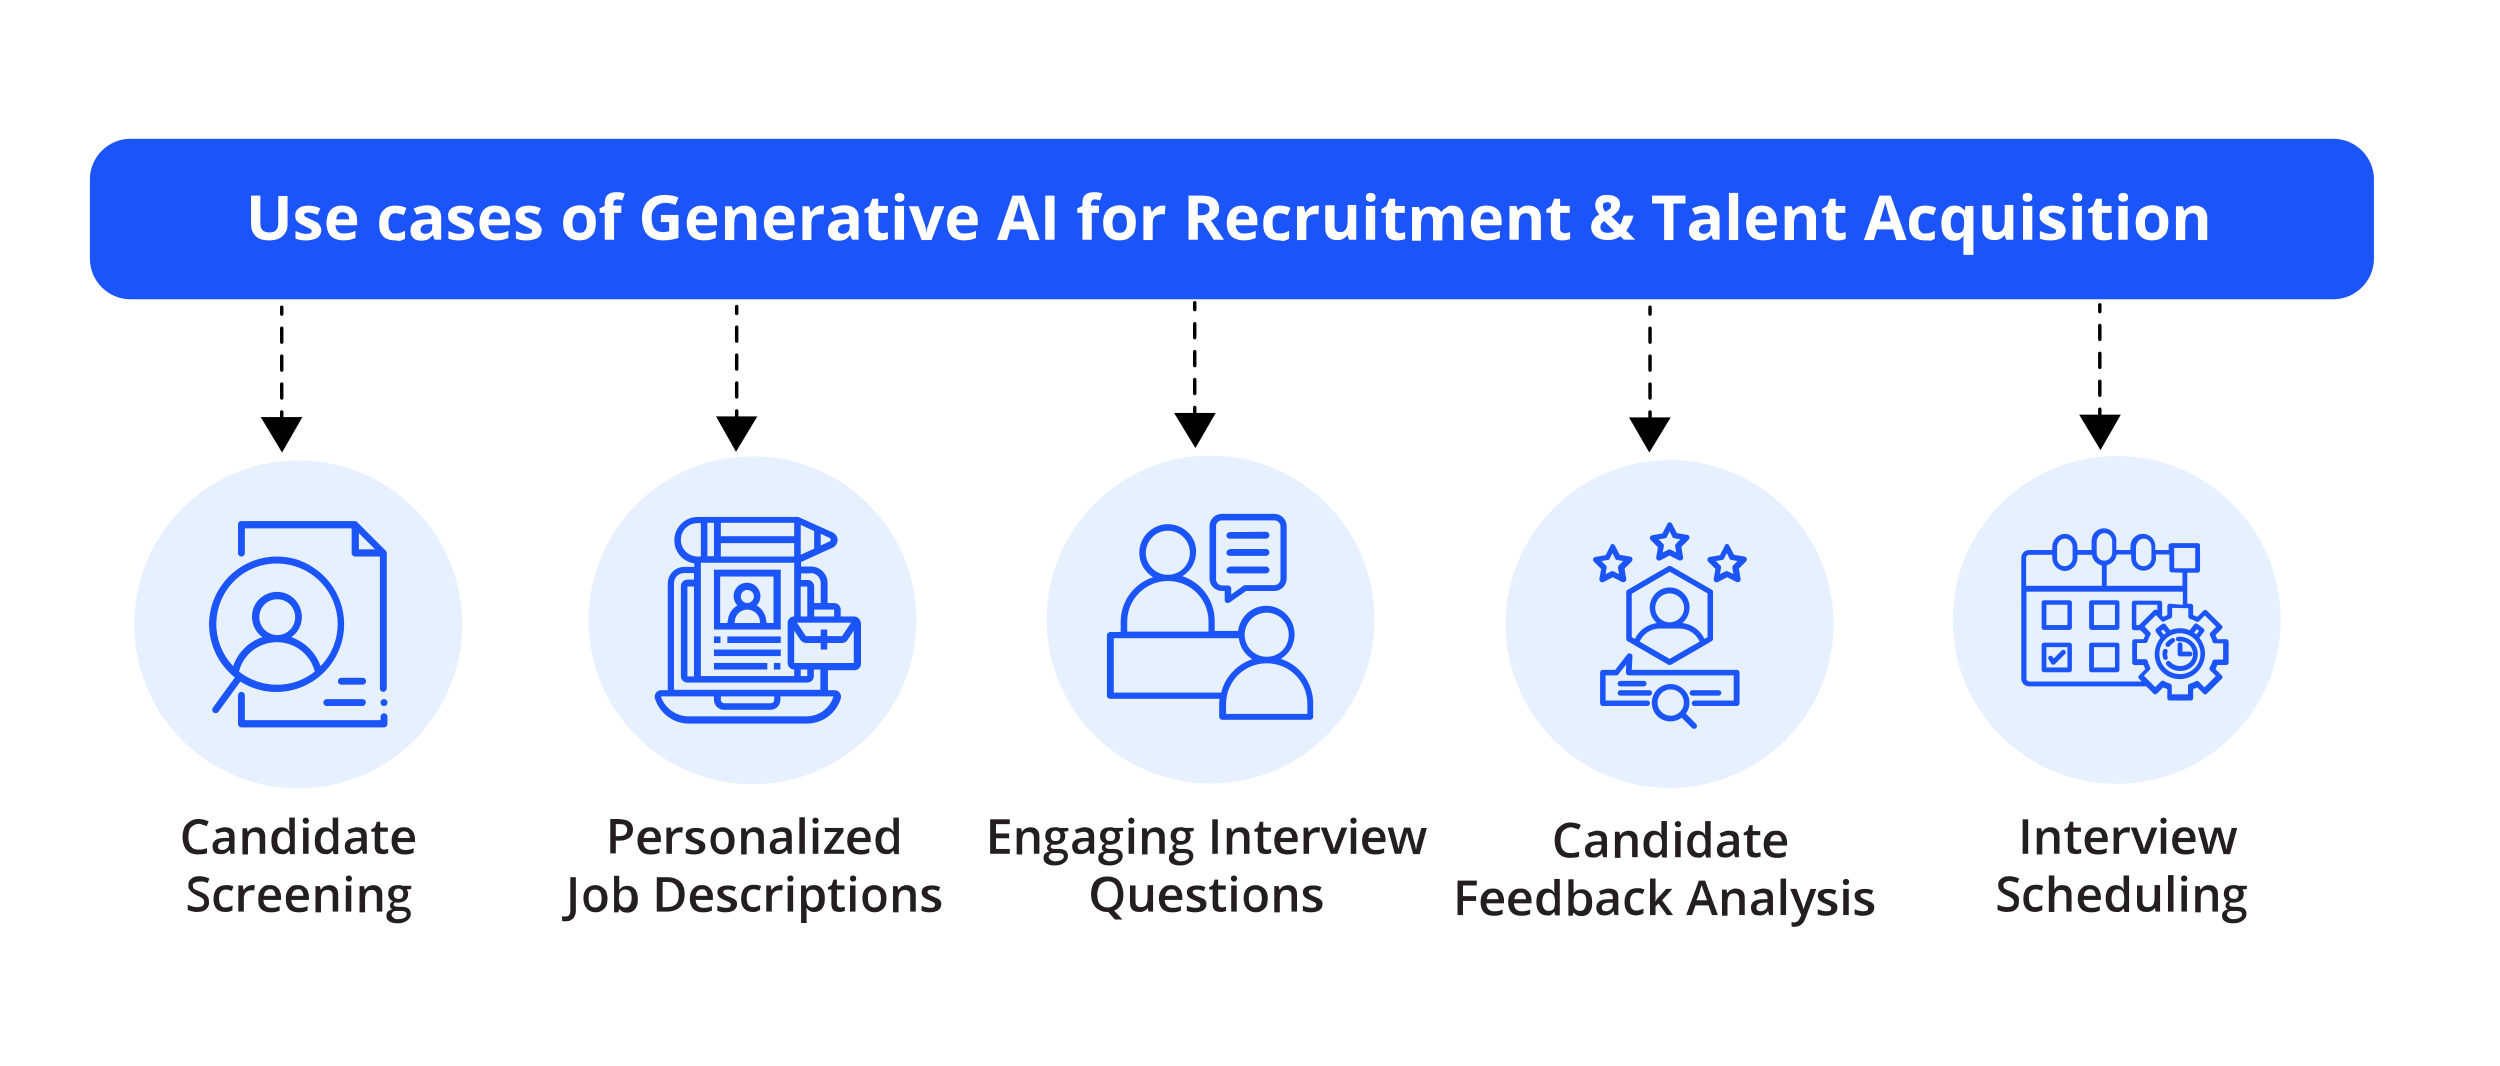 <?xml version="1.0" encoding="UTF-8"?> <svg xmlns="http://www.w3.org/2000/svg" xmlns:xlink="http://www.w3.org/1999/xlink" version="1.1" x="0px" y="0px" viewBox="0 0 725.9 309.6" style="enable-background:new 0 0 725.9 309.6;" xml:space="preserve"> <style type="text/css"> .st0{fill:#FFFFFF;} .st1{fill:#E6F0FF;} .st2{fill:#231F20;} .st3{fill:none;stroke:#000000;stroke-linecap:round;stroke-linejoin:round;} .st4{fill:none;stroke:#000000;stroke-linecap:round;stroke-linejoin:round;stroke-dasharray:4.053,4.053;} .st5{fill:#1B54F8;} .st6{enable-background:new ;} .st7{fill-rule:evenodd;clip-rule:evenodd;fill:#1B54F8;} .st8{fill:none;stroke:#000000;stroke-linecap:round;stroke-linejoin:round;stroke-miterlimit:10;stroke-dasharray:4,4;} </style> <g id="Layer_2"> <rect x="-47.3" y="-166.2" class="st0" width="1966.2" height="574.2"></rect> </g> <g id="Layer_3"> </g> <g id="Layer_1"> <circle class="st1" cx="484.8" cy="181.2" r="47.6"></circle> <circle class="st1" cx="614.6" cy="180" r="47.6"></circle> <circle class="st1" cx="351.5" cy="179.9" r="47.6"></circle> <circle class="st1" cx="218.5" cy="180.1" r="47.6"></circle> <circle class="st1" cx="86.6" cy="181.3" r="47.6"></circle> <g> <path class="st2" d="M293.2,247.9h-5.7v-10h5.7v1.4h-4v2.7h3.8v1.4h-3.8v3.1h4V247.9z"></path> <path class="st2" d="M299.1,240.2c0.9,0,1.5,0.2,2,0.7s0.7,1.1,0.7,2.1v4.9h-1.6v-4.6c0-0.6-0.1-1-0.4-1.3s-0.6-0.4-1.1-0.4 c-0.7,0-1.2,0.2-1.5,0.7s-0.4,1.1-0.4,2v3.8h-1.6v-7.6h1.3l0.2,1h0.1c0.2-0.3,0.4-0.5,0.6-0.7s0.5-0.3,0.8-0.4 S298.8,240.2,299.1,240.2z"></path> <path class="st2" d="M306.2,251.3c-1,0-1.8-0.2-2.4-0.6s-0.8-0.9-0.8-1.6c0-0.5,0.1-0.9,0.4-1.2s0.7-0.5,1.3-0.7 c-0.2-0.1-0.4-0.2-0.5-0.4s-0.2-0.4-0.2-0.6c0-0.3,0.1-0.5,0.2-0.7s0.4-0.4,0.7-0.6c-0.4-0.2-0.7-0.4-1-0.8s-0.4-0.8-0.4-1.3 c0-0.5,0.1-1,0.3-1.4s0.6-0.7,1-0.9s1-0.3,1.6-0.3c0.1,0,0.3,0,0.4,0s0.3,0,0.5,0.1s0.2,0,0.3,0.1h2.6v0.9l-1.3,0.2 c0.1,0.2,0.2,0.4,0.3,0.6s0.1,0.5,0.1,0.7c0,0.8-0.3,1.4-0.8,1.8s-1.3,0.7-2.2,0.7c-0.2,0-0.4,0-0.7-0.1c-0.2,0.1-0.3,0.2-0.4,0.3 s-0.1,0.3-0.1,0.4c0,0.1,0,0.2,0.1,0.3s0.2,0.1,0.4,0.2s0.4,0.1,0.6,0.1h1.3c0.8,0,1.5,0.2,1.9,0.5s0.7,0.9,0.7,1.5 c0,0.9-0.4,1.5-1.1,2S307.5,251.3,306.2,251.3z M306.3,250.1c0.6,0,1-0.1,1.4-0.2s0.7-0.3,0.9-0.5s0.3-0.4,0.3-0.7 c0-0.2-0.1-0.4-0.2-0.6s-0.3-0.2-0.6-0.3s-0.6-0.1-0.9-0.1H306c-0.3,0-0.6,0-0.8,0.1s-0.4,0.2-0.5,0.4s-0.2,0.4-0.2,0.6 c0,0.3,0.2,0.6,0.5,0.8S305.7,250.1,306.3,250.1z M306.6,244.2c0.5,0,0.8-0.1,1-0.4s0.3-0.6,0.3-1.1c0-0.5-0.1-0.9-0.4-1.1 s-0.6-0.4-1-0.4c-0.5,0-0.8,0.1-1,0.4s-0.4,0.6-0.4,1.2c0,0.5,0.1,0.8,0.4,1.1S306.1,244.2,306.6,244.2z"></path> <path class="st2" d="M314.8,240.2c1,0,1.7,0.2,2.2,0.6s0.7,1.1,0.7,2v5.1h-1.1l-0.3-1.1h-0.1c-0.2,0.3-0.4,0.5-0.7,0.7 s-0.5,0.3-0.8,0.4s-0.7,0.1-1.1,0.1c-0.5,0-0.9-0.1-1.2-0.2s-0.6-0.4-0.8-0.8s-0.3-0.8-0.3-1.3c0-0.8,0.3-1.4,0.9-1.8 s1.5-0.6,2.6-0.6l1.3,0v-0.4c0-0.5-0.1-0.9-0.4-1.1s-0.6-0.3-1-0.3c-0.4,0-0.7,0.1-1.1,0.2s-0.7,0.2-1,0.4l-0.5-1.1 c0.4-0.2,0.8-0.4,1.3-0.5S314.3,240.2,314.8,240.2z M316.1,244.3l-1,0c-0.8,0-1.4,0.2-1.7,0.4s-0.5,0.6-0.5,1 c0,0.4,0.1,0.6,0.3,0.8s0.5,0.3,0.9,0.3c0.6,0,1-0.2,1.4-0.5s0.6-0.8,0.6-1.4V244.3z"></path> <path class="st2" d="M322.1,251.3c-1,0-1.8-0.2-2.4-0.6s-0.8-0.9-0.8-1.6c0-0.5,0.1-0.9,0.4-1.2s0.7-0.5,1.3-0.7 c-0.2-0.1-0.4-0.2-0.5-0.4s-0.2-0.4-0.2-0.6c0-0.3,0.1-0.5,0.2-0.7s0.4-0.4,0.7-0.6c-0.4-0.2-0.7-0.4-1-0.8s-0.4-0.8-0.4-1.3 c0-0.5,0.1-1,0.3-1.4s0.6-0.7,1-0.9s1-0.3,1.6-0.3c0.1,0,0.3,0,0.4,0s0.3,0,0.5,0.1s0.2,0,0.3,0.1h2.6v0.9l-1.3,0.2 c0.1,0.2,0.2,0.4,0.3,0.6s0.1,0.5,0.1,0.7c0,0.8-0.3,1.4-0.8,1.8s-1.3,0.7-2.2,0.7c-0.2,0-0.4,0-0.7-0.1c-0.2,0.1-0.3,0.2-0.4,0.3 s-0.1,0.3-0.1,0.4c0,0.1,0,0.2,0.1,0.3s0.2,0.1,0.4,0.2s0.4,0.1,0.6,0.1h1.3c0.8,0,1.5,0.2,1.9,0.5s0.7,0.9,0.7,1.5 c0,0.9-0.4,1.5-1.1,2S323.4,251.3,322.1,251.3z M322.1,250.1c0.6,0,1-0.1,1.4-0.2s0.7-0.3,0.9-0.5s0.3-0.4,0.3-0.7 c0-0.2-0.1-0.4-0.2-0.6s-0.3-0.2-0.6-0.3s-0.6-0.1-0.9-0.1h-1.2c-0.3,0-0.6,0-0.8,0.1s-0.4,0.2-0.5,0.4s-0.2,0.4-0.2,0.6 c0,0.3,0.2,0.6,0.5,0.8S321.6,250.1,322.1,250.1z M322.5,244.2c0.5,0,0.8-0.1,1-0.4s0.3-0.6,0.3-1.1c0-0.5-0.1-0.9-0.4-1.1 s-0.6-0.4-1-0.4c-0.5,0-0.8,0.1-1,0.4s-0.4,0.6-0.4,1.2c0,0.5,0.1,0.8,0.4,1.1S322,244.2,322.5,244.2z"></path> <path class="st2" d="M328.5,237.4c0.2,0,0.5,0.1,0.6,0.2s0.3,0.4,0.3,0.7c0,0.3-0.1,0.5-0.3,0.7s-0.4,0.2-0.6,0.2 c-0.3,0-0.5-0.1-0.6-0.2s-0.3-0.4-0.3-0.7c0-0.3,0.1-0.6,0.3-0.7S328.2,237.4,328.5,237.4z M329.3,240.3v7.6h-1.6v-7.6H329.3z"></path> <path class="st2" d="M335.5,240.2c0.9,0,1.5,0.2,2,0.7s0.7,1.1,0.7,2.1v4.9h-1.6v-4.6c0-0.6-0.1-1-0.4-1.3s-0.6-0.4-1.1-0.4 c-0.7,0-1.2,0.2-1.5,0.7s-0.4,1.1-0.4,2v3.8h-1.6v-7.6h1.3l0.2,1h0.1c0.2-0.3,0.4-0.5,0.6-0.7s0.5-0.3,0.8-0.4 S335.2,240.2,335.5,240.2z"></path> <path class="st2" d="M342.6,251.3c-1,0-1.8-0.2-2.4-0.6s-0.8-0.9-0.8-1.6c0-0.5,0.1-0.9,0.4-1.2s0.7-0.5,1.3-0.7 c-0.2-0.1-0.4-0.2-0.5-0.4s-0.2-0.4-0.2-0.6c0-0.3,0.1-0.5,0.2-0.7s0.4-0.4,0.7-0.6c-0.4-0.2-0.7-0.4-1-0.8s-0.4-0.8-0.4-1.3 c0-0.5,0.1-1,0.3-1.4s0.6-0.7,1-0.9s1-0.3,1.6-0.3c0.1,0,0.3,0,0.4,0s0.3,0,0.5,0.1s0.2,0,0.3,0.1h2.6v0.9l-1.3,0.2 c0.1,0.2,0.2,0.4,0.3,0.6s0.1,0.5,0.1,0.7c0,0.8-0.3,1.4-0.8,1.8s-1.3,0.7-2.2,0.7c-0.2,0-0.4,0-0.7-0.1c-0.2,0.1-0.3,0.2-0.4,0.3 s-0.1,0.3-0.1,0.4c0,0.1,0,0.2,0.1,0.3s0.2,0.1,0.4,0.2s0.4,0.1,0.6,0.1h1.3c0.8,0,1.5,0.2,1.9,0.5s0.7,0.9,0.7,1.5 c0,0.9-0.4,1.5-1.1,2S344,251.3,342.6,251.3z M342.7,250.1c0.6,0,1-0.1,1.4-0.2s0.7-0.3,0.9-0.5s0.3-0.4,0.3-0.7 c0-0.2-0.1-0.4-0.2-0.6s-0.3-0.2-0.6-0.3s-0.6-0.1-0.9-0.1h-1.2c-0.3,0-0.6,0-0.8,0.1s-0.4,0.2-0.5,0.4s-0.2,0.4-0.2,0.6 c0,0.3,0.2,0.6,0.5,0.8S342.1,250.1,342.7,250.1z M343,244.2c0.5,0,0.8-0.1,1-0.4s0.3-0.6,0.3-1.1c0-0.5-0.1-0.9-0.4-1.1 s-0.6-0.4-1-0.4c-0.5,0-0.8,0.1-1,0.4s-0.4,0.6-0.4,1.2c0,0.5,0.1,0.8,0.4,1.1S342.6,244.2,343,244.2z"></path> <path class="st2" d="M352,247.9v-10h1.6v10H352z"></path> <path class="st2" d="M360.1,240.2c0.9,0,1.5,0.2,2,0.7s0.7,1.1,0.7,2.1v4.9h-1.6v-4.6c0-0.6-0.1-1-0.4-1.3s-0.6-0.4-1.1-0.4 c-0.7,0-1.2,0.2-1.5,0.7s-0.4,1.1-0.4,2v3.8h-1.6v-7.6h1.3l0.2,1h0.1c0.2-0.3,0.4-0.5,0.6-0.7s0.5-0.3,0.8-0.4 S359.8,240.2,360.1,240.2z"></path> <path class="st2" d="M367.9,246.7c0.2,0,0.4,0,0.6-0.1s0.4-0.1,0.6-0.1v1.2c-0.2,0.1-0.4,0.1-0.7,0.2s-0.6,0.1-0.9,0.1 c-0.4,0-0.8-0.1-1.2-0.2s-0.6-0.4-0.8-0.7s-0.3-0.8-0.3-1.5v-4.1h-1v-0.7l1.1-0.6l0.5-1.6h1v1.7h2.2v1.2h-2.2v4 c0,0.4,0.1,0.7,0.3,0.9S367.5,246.7,367.9,246.7z"></path> <path class="st2" d="M373.6,240.2c0.7,0,1.3,0.1,1.7,0.4s0.9,0.7,1.1,1.2s0.4,1.1,0.4,1.8v0.9h-5.1c0,0.7,0.2,1.3,0.6,1.7 s0.9,0.6,1.6,0.6c0.5,0,0.9,0,1.3-0.1s0.8-0.2,1.2-0.4v1.3c-0.4,0.2-0.8,0.3-1.2,0.4s-0.9,0.1-1.4,0.1c-0.7,0-1.4-0.1-2-0.4 s-1-0.7-1.3-1.3s-0.5-1.3-0.5-2.1c0-0.8,0.1-1.6,0.4-2.2s0.7-1,1.2-1.4S372.9,240.2,373.6,240.2z M373.6,241.4 c-0.5,0-0.9,0.2-1.2,0.5s-0.5,0.8-0.6,1.4h3.4c0-0.4-0.1-0.7-0.2-1s-0.3-0.5-0.5-0.7S374,241.4,373.6,241.4z"></path> <path class="st2" d="M382.5,240.2c0.1,0,0.3,0,0.4,0s0.3,0,0.4,0.1l-0.2,1.5c-0.1,0-0.2,0-0.4-0.1s-0.3,0-0.4,0 c-0.3,0-0.6,0-0.8,0.1s-0.5,0.2-0.7,0.4c-0.2,0.2-0.4,0.4-0.5,0.7c-0.1,0.3-0.2,0.6-0.2,1v4h-1.6v-7.6h1.3l0.2,1.3h0.1 c0.2-0.3,0.3-0.5,0.6-0.7c0.2-0.2,0.5-0.4,0.8-0.5S382.1,240.2,382.5,240.2z"></path> <path class="st2" d="M386.4,247.9l-2.9-7.6h1.7l1.6,4.4c0.1,0.3,0.2,0.6,0.3,0.9s0.1,0.6,0.2,0.8h0.1c0-0.2,0.1-0.5,0.2-0.8 s0.2-0.6,0.3-0.9l1.6-4.4h1.7l-2.9,7.6H386.4z"></path> <path class="st2" d="M393,237.4c0.2,0,0.5,0.1,0.6,0.2c0.2,0.1,0.3,0.4,0.3,0.7c0,0.3-0.1,0.5-0.3,0.7c-0.2,0.1-0.4,0.2-0.6,0.2 c-0.3,0-0.5-0.1-0.6-0.2c-0.2-0.1-0.3-0.4-0.3-0.7c0-0.3,0.1-0.6,0.3-0.7C392.5,237.5,392.7,237.4,393,237.4z M393.8,240.3v7.6 h-1.6v-7.6H393.8z"></path> <path class="st2" d="M399.1,240.2c0.7,0,1.3,0.1,1.7,0.4s0.9,0.7,1.1,1.2s0.4,1.1,0.4,1.8v0.9h-5.1c0,0.7,0.2,1.3,0.6,1.7 c0.4,0.4,0.9,0.6,1.6,0.6c0.5,0,0.9,0,1.3-0.1c0.4-0.1,0.8-0.2,1.2-0.4v1.3c-0.4,0.2-0.8,0.3-1.2,0.4s-0.9,0.1-1.4,0.1 c-0.7,0-1.4-0.1-2-0.4c-0.6-0.3-1-0.7-1.3-1.3c-0.3-0.6-0.5-1.3-0.5-2.1c0-0.8,0.1-1.6,0.4-2.2s0.7-1,1.2-1.4 S398.4,240.2,399.1,240.2z M399.1,241.4c-0.5,0-0.9,0.2-1.2,0.5c-0.3,0.3-0.5,0.8-0.5,1.4h3.4c0-0.4-0.1-0.7-0.2-1 c-0.1-0.3-0.3-0.5-0.5-0.7C399.8,241.5,399.5,241.4,399.1,241.4z"></path> <path class="st2" d="M410.3,247.9l-1-3.5c0-0.2-0.1-0.4-0.2-0.6s-0.1-0.5-0.2-0.8s-0.1-0.5-0.2-0.7c-0.1-0.2-0.1-0.4-0.1-0.5h-0.1 c0,0.1-0.1,0.3-0.1,0.5s-0.1,0.5-0.2,0.7s-0.1,0.5-0.2,0.8c-0.1,0.3-0.1,0.5-0.2,0.6l-1,3.5h-1.8l-2.1-7.6h1.6l1,3.8 c0.1,0.3,0.1,0.5,0.2,0.8c0.1,0.3,0.1,0.6,0.2,0.8s0.1,0.5,0.1,0.7h0.1c0-0.1,0-0.3,0.1-0.5s0.1-0.4,0.1-0.6s0.1-0.4,0.1-0.6 s0.1-0.3,0.1-0.4l1.2-4h1.8l1.1,4c0,0.2,0.1,0.4,0.2,0.7s0.1,0.5,0.2,0.8c0,0.3,0.1,0.5,0.1,0.7h0.1c0-0.2,0.1-0.4,0.1-0.6 c0-0.3,0.1-0.6,0.2-0.9s0.1-0.6,0.2-0.8l1-3.8h1.6l-2.1,7.6H410.3z"></path> <path class="st2" d="M326.2,259.7c0,0.8-0.1,1.5-0.3,2.1s-0.5,1.2-0.9,1.6s-0.9,0.8-1.5,1l2.4,2.6h-2.2l-1.9-2.2c0,0-0.1,0-0.1,0 s-0.1,0-0.1,0c-0.8,0-1.5-0.1-2.1-0.4s-1.1-0.6-1.5-1.1s-0.7-1-0.9-1.6s-0.3-1.3-0.3-2.1c0-1,0.2-1.9,0.5-2.7s0.9-1.4,1.6-1.8 s1.6-0.6,2.6-0.6c1,0,1.9,0.2,2.6,0.6s1.2,1,1.5,1.8S326.2,258.6,326.2,259.7z M318.6,259.7c0,0.8,0.1,1.4,0.3,2s0.5,1,1,1.3 s1,0.5,1.7,0.5c0.7,0,1.2-0.2,1.7-0.5s0.8-0.7,1-1.3s0.3-1.2,0.3-2c0-1.2-0.2-2.1-0.7-2.8s-1.2-1-2.2-1c-0.7,0-1.2,0.2-1.7,0.5 s-0.8,0.7-1,1.3S318.6,258.9,318.6,259.7z"></path> <path class="st2" d="M334.8,257.1v7.6h-1.3l-0.2-1h-0.1c-0.2,0.3-0.4,0.5-0.6,0.6s-0.5,0.3-0.8,0.4s-0.6,0.1-1,0.1 c-0.6,0-1.1-0.1-1.5-0.3s-0.7-0.5-0.9-0.9s-0.3-0.9-0.3-1.6v-4.9h1.6v4.6c0,0.6,0.1,1,0.4,1.3s0.6,0.4,1.1,0.4 c0.5,0,0.9-0.1,1.2-0.3s0.5-0.5,0.6-0.9s0.2-0.9,0.2-1.4v-3.8H334.8z"></path> <path class="st2" d="M340.1,257c0.7,0,1.3,0.1,1.7,0.4s0.9,0.7,1.1,1.2s0.4,1.1,0.4,1.8v0.9h-5.1c0,0.7,0.2,1.3,0.6,1.7 s0.9,0.6,1.6,0.6c0.5,0,0.9,0,1.3-0.1s0.8-0.2,1.2-0.4v1.3c-0.4,0.2-0.8,0.3-1.2,0.4s-0.9,0.1-1.4,0.1c-0.7,0-1.4-0.1-2-0.4 s-1-0.7-1.3-1.3s-0.5-1.3-0.5-2.1c0-0.8,0.1-1.6,0.4-2.2s0.7-1,1.2-1.4S339.4,257,340.1,257z M340.1,258.2c-0.5,0-0.9,0.2-1.2,0.5 s-0.5,0.8-0.6,1.4h3.4c0-0.4-0.1-0.7-0.2-1s-0.3-0.5-0.5-0.7S340.5,258.2,340.1,258.2z"></path> <path class="st2" d="M350.3,262.5c0,0.5-0.1,0.9-0.4,1.3s-0.6,0.6-1.1,0.8s-1,0.3-1.7,0.3c-0.5,0-1,0-1.4-0.1s-0.7-0.2-1.1-0.3 V263c0.4,0.2,0.8,0.3,1.2,0.4s0.9,0.2,1.3,0.2c0.5,0,0.9-0.1,1.1-0.2s0.3-0.4,0.3-0.7c0-0.2,0-0.3-0.1-0.4s-0.3-0.3-0.5-0.4 s-0.6-0.3-1.1-0.5c-0.5-0.2-0.9-0.4-1.2-0.6s-0.6-0.4-0.7-0.7s-0.3-0.6-0.3-1c0-0.7,0.3-1.2,0.8-1.5s1.2-0.5,2.1-0.5 c0.5,0,0.9,0,1.3,0.1s0.8,0.2,1.2,0.4l-0.5,1.2c-0.3-0.2-0.7-0.3-1-0.4s-0.7-0.1-1-0.1c-0.4,0-0.7,0.1-0.9,0.2s-0.3,0.3-0.3,0.5 c0,0.2,0.1,0.3,0.2,0.5s0.3,0.2,0.5,0.4s0.6,0.3,1.1,0.5c0.5,0.2,0.8,0.4,1.2,0.5s0.6,0.4,0.8,0.7S350.3,262.1,350.3,262.5z"></path> <path class="st2" d="M354.8,263.5c0.2,0,0.4,0,0.6-0.1s0.4-0.1,0.6-0.1v1.2c-0.2,0.1-0.4,0.1-0.7,0.2s-0.6,0.1-0.9,0.1 c-0.4,0-0.8-0.1-1.2-0.2s-0.6-0.4-0.8-0.7s-0.3-0.8-0.3-1.5v-4.1h-1v-0.7l1.1-0.6l0.5-1.6h1v1.7h2.2v1.2h-2.2v4 c0,0.4,0.1,0.7,0.3,0.9S354.5,263.5,354.8,263.5z"></path> <path class="st2" d="M358.3,254.2c0.2,0,0.5,0.1,0.6,0.2s0.3,0.4,0.3,0.7c0,0.3-0.1,0.5-0.3,0.7s-0.4,0.2-0.6,0.2 c-0.3,0-0.5-0.1-0.6-0.2s-0.3-0.4-0.3-0.7c0-0.3,0.1-0.6,0.3-0.7S358.1,254.2,358.3,254.2z M359.1,257.1v7.6h-1.6v-7.6H359.1z"></path> <path class="st2" d="M368.1,260.9c0,0.6-0.1,1.2-0.2,1.7s-0.4,0.9-0.7,1.2s-0.7,0.6-1.1,0.8s-0.9,0.3-1.5,0.3 c-0.5,0-1-0.1-1.4-0.3s-0.8-0.4-1.1-0.8s-0.6-0.7-0.7-1.2s-0.3-1-0.3-1.7c0-0.8,0.1-1.5,0.4-2.1s0.7-1,1.2-1.3s1.2-0.5,1.9-0.5 c0.7,0,1.3,0.2,1.8,0.5s1,0.7,1.3,1.3S368.1,260.1,368.1,260.9z M362.6,260.9c0,0.6,0.1,1,0.2,1.4s0.3,0.7,0.6,0.9 s0.6,0.3,1.1,0.3s0.8-0.1,1.1-0.3s0.5-0.5,0.6-0.9s0.2-0.9,0.2-1.4s-0.1-1-0.2-1.4s-0.3-0.7-0.6-0.9s-0.6-0.3-1.1-0.3 c-0.7,0-1.2,0.2-1.5,0.7S362.6,260.1,362.6,260.9z"></path> <path class="st2" d="M373.9,257c0.9,0,1.5,0.2,2,0.7s0.7,1.1,0.7,2.1v4.9H375v-4.6c0-0.6-0.1-1-0.4-1.3s-0.6-0.4-1.1-0.4 c-0.7,0-1.2,0.2-1.5,0.7s-0.4,1.1-0.4,2v3.8H370v-7.6h1.3l0.2,1h0.1c0.2-0.3,0.4-0.5,0.6-0.7s0.5-0.3,0.8-0.4S373.6,257,373.9,257 z"></path> <path class="st2" d="M384,262.5c0,0.5-0.1,0.9-0.4,1.3s-0.6,0.6-1.1,0.8c-0.5,0.2-1,0.3-1.7,0.3c-0.5,0-1,0-1.4-0.1 c-0.4-0.1-0.7-0.2-1.1-0.3V263c0.4,0.2,0.8,0.3,1.2,0.4c0.4,0.1,0.9,0.2,1.3,0.2c0.5,0,0.9-0.1,1.1-0.2s0.3-0.4,0.3-0.7 c0-0.2,0-0.3-0.1-0.4c-0.1-0.1-0.3-0.3-0.5-0.4c-0.3-0.1-0.6-0.3-1.1-0.5c-0.5-0.2-0.9-0.4-1.2-0.6s-0.6-0.4-0.7-0.7 c-0.2-0.3-0.3-0.6-0.3-1c0-0.7,0.3-1.2,0.8-1.5c0.5-0.3,1.2-0.5,2.1-0.5c0.5,0,0.9,0,1.3,0.1c0.4,0.1,0.8,0.2,1.2,0.4l-0.5,1.2 c-0.3-0.2-0.7-0.3-1-0.4c-0.3-0.1-0.7-0.1-1-0.1c-0.4,0-0.7,0.1-0.9,0.2c-0.2,0.1-0.3,0.3-0.3,0.5c0,0.2,0.1,0.3,0.2,0.5 s0.3,0.2,0.5,0.4c0.3,0.1,0.6,0.3,1.1,0.5c0.5,0.2,0.8,0.4,1.2,0.5c0.3,0.2,0.6,0.4,0.8,0.7S384,262.1,384,262.5z"></path> </g> <g> <path class="st2" d="M456.2,240.2c-0.5,0-0.9,0.1-1.3,0.3s-0.7,0.4-1,0.7s-0.5,0.7-0.6,1.2s-0.2,1-0.2,1.6c0,0.8,0.1,1.4,0.3,2 s0.6,1,1,1.3s1,0.4,1.7,0.4c0.4,0,0.8,0,1.2-0.1s0.8-0.2,1.2-0.3v1.4c-0.4,0.2-0.8,0.3-1.2,0.3s-0.9,0.1-1.4,0.1 c-1,0-1.9-0.2-2.5-0.6s-1.2-1-1.5-1.8s-0.5-1.7-0.5-2.7c0-0.8,0.1-1.4,0.3-2.1s0.5-1.2,0.9-1.6s0.9-0.8,1.5-1.1s1.3-0.4,2-0.4 c0.5,0,1,0.1,1.5,0.2s0.9,0.3,1.4,0.5l-0.6,1.4c-0.3-0.2-0.7-0.3-1.1-0.4S456.6,240.2,456.2,240.2z"></path> <path class="st2" d="M463.7,241.2c1,0,1.7,0.2,2.2,0.6s0.7,1.1,0.7,2v5.1h-1.1l-0.3-1.1h-0.1c-0.2,0.3-0.4,0.5-0.7,0.7 s-0.5,0.3-0.8,0.4s-0.7,0.1-1.1,0.1c-0.5,0-0.9-0.1-1.2-0.2s-0.6-0.4-0.8-0.8s-0.3-0.8-0.3-1.3c0-0.8,0.3-1.4,0.9-1.8 s1.5-0.6,2.6-0.6l1.3,0v-0.4c0-0.5-0.1-0.9-0.4-1.1s-0.6-0.3-1-0.3c-0.4,0-0.7,0.1-1.1,0.2s-0.7,0.2-1,0.4l-0.5-1.1 c0.4-0.2,0.8-0.4,1.3-0.5S463.1,241.2,463.7,241.2z M465,245.3l-1,0c-0.8,0-1.4,0.2-1.7,0.4s-0.5,0.6-0.5,1c0,0.4,0.1,0.6,0.3,0.8 s0.5,0.3,0.9,0.3c0.6,0,1-0.2,1.4-0.5s0.6-0.8,0.6-1.4V245.3z"></path> <path class="st2" d="M472.8,241.2c0.9,0,1.5,0.2,2,0.7s0.7,1.1,0.7,2.1v4.9h-1.6v-4.6c0-0.6-0.1-1-0.4-1.3s-0.6-0.4-1.1-0.4 c-0.7,0-1.2,0.2-1.5,0.7s-0.4,1.1-0.4,2v3.8h-1.6v-7.6h1.3l0.2,1h0.1c0.2-0.3,0.4-0.5,0.6-0.7s0.5-0.3,0.8-0.4 S472.4,241.2,472.8,241.2z"></path> <path class="st2" d="M480.2,249c-0.9,0-1.6-0.3-2.2-1s-0.8-1.6-0.8-2.9c0-1.3,0.3-2.3,0.8-2.9s1.3-1,2.2-1c0.4,0,0.7,0.1,1,0.2 s0.5,0.2,0.7,0.4s0.4,0.4,0.5,0.6h0.1c0-0.1,0-0.3-0.1-0.6s0-0.5,0-0.7v-2.7h1.6v10.6h-1.3l-0.3-1h-0.1c-0.1,0.2-0.3,0.4-0.5,0.6 s-0.5,0.3-0.7,0.4S480.6,249,480.2,249z M480.7,247.7c0.7,0,1.2-0.2,1.5-0.6s0.4-1,0.4-1.8v-0.2c0-0.8-0.1-1.5-0.4-2 s-0.8-0.7-1.5-0.7c-0.6,0-1,0.2-1.3,0.7s-0.5,1.1-0.5,2s0.2,1.5,0.5,1.9S480.1,247.7,480.7,247.7z"></path> <path class="st2" d="M487.2,238.4c0.2,0,0.5,0.1,0.6,0.2s0.3,0.4,0.3,0.7c0,0.3-0.1,0.5-0.3,0.7s-0.4,0.2-0.6,0.2 c-0.3,0-0.5-0.1-0.6-0.2s-0.3-0.4-0.3-0.7c0-0.3,0.1-0.6,0.3-0.7S487,238.4,487.2,238.4z M488,241.3v7.6h-1.6v-7.6H488z"></path> <path class="st2" d="M492.9,249c-0.9,0-1.6-0.3-2.2-1s-0.8-1.6-0.8-2.9c0-1.3,0.3-2.3,0.8-2.9s1.3-1,2.2-1c0.4,0,0.7,0.1,1,0.2 s0.5,0.2,0.7,0.4s0.4,0.4,0.5,0.6h0.1c0-0.1,0-0.3-0.1-0.6s0-0.5,0-0.7v-2.7h1.6v10.6h-1.3l-0.3-1h-0.1c-0.1,0.2-0.3,0.4-0.5,0.6 s-0.5,0.3-0.7,0.4S493.3,249,492.9,249z M493.3,247.7c0.7,0,1.2-0.2,1.5-0.6s0.4-1,0.4-1.8v-0.2c0-0.8-0.1-1.5-0.4-2 s-0.8-0.7-1.5-0.7c-0.6,0-1,0.2-1.3,0.7s-0.5,1.1-0.5,2s0.2,1.5,0.5,1.9S492.7,247.7,493.3,247.7z"></path> <path class="st2" d="M502,241.2c1,0,1.7,0.2,2.2,0.6c0.5,0.4,0.7,1.1,0.7,2v5.1h-1.1l-0.3-1.1h-0.1c-0.2,0.3-0.4,0.5-0.7,0.7 c-0.2,0.2-0.5,0.3-0.8,0.4c-0.3,0.1-0.7,0.1-1.1,0.1c-0.5,0-0.9-0.1-1.2-0.2s-0.6-0.4-0.8-0.8s-0.3-0.8-0.3-1.3 c0-0.8,0.3-1.4,0.9-1.8s1.5-0.6,2.6-0.6l1.3,0v-0.4c0-0.5-0.1-0.9-0.4-1.1c-0.2-0.2-0.6-0.3-1-0.3c-0.4,0-0.7,0.1-1.1,0.2 s-0.7,0.2-1,0.4l-0.5-1.1c0.4-0.2,0.8-0.4,1.3-0.5C501,241.2,501.5,241.2,502,241.2z M503.3,245.3l-1,0c-0.8,0-1.4,0.2-1.7,0.4 s-0.5,0.6-0.5,1c0,0.4,0.1,0.6,0.3,0.8s0.5,0.3,0.9,0.3c0.6,0,1-0.2,1.4-0.5c0.4-0.3,0.6-0.8,0.6-1.4V245.3z"></path> <path class="st2" d="M510,247.7c0.2,0,0.4,0,0.6-0.1s0.4-0.1,0.6-0.1v1.2c-0.2,0.1-0.4,0.1-0.7,0.2c-0.3,0.1-0.6,0.1-0.9,0.1 c-0.4,0-0.8-0.1-1.2-0.2s-0.6-0.4-0.8-0.7c-0.2-0.4-0.3-0.8-0.3-1.5v-4.1h-1v-0.7l1.1-0.6l0.5-1.6h1v1.7h2.2v1.2h-2.2v4 c0,0.4,0.1,0.7,0.3,0.9S509.7,247.7,510,247.7z"></path> <path class="st2" d="M515.7,241.2c0.7,0,1.3,0.1,1.7,0.4s0.9,0.7,1.1,1.2s0.4,1.1,0.4,1.8v0.9h-5.1c0,0.7,0.2,1.3,0.6,1.7 c0.4,0.4,0.9,0.6,1.6,0.6c0.5,0,0.9,0,1.3-0.1c0.4-0.1,0.8-0.2,1.2-0.4v1.3c-0.4,0.2-0.8,0.3-1.2,0.4s-0.9,0.1-1.4,0.1 c-0.7,0-1.4-0.1-2-0.4c-0.6-0.3-1-0.7-1.3-1.3c-0.3-0.6-0.5-1.3-0.5-2.1c0-0.8,0.1-1.6,0.4-2.2s0.7-1,1.2-1.4 S515,241.2,515.7,241.2z M515.7,242.4c-0.5,0-0.9,0.2-1.2,0.5c-0.3,0.3-0.5,0.8-0.5,1.4h3.4c0-0.4-0.1-0.7-0.2-1 c-0.1-0.3-0.3-0.5-0.5-0.7C516.4,242.5,516.1,242.4,515.7,242.4z"></path> <path class="st2" d="M424.8,265.7h-1.6v-10h5.6v1.4h-4v3.1h3.8v1.4h-3.8V265.7z"></path> <path class="st2" d="M433.5,258c0.7,0,1.3,0.1,1.7,0.4s0.9,0.7,1.1,1.2s0.4,1.1,0.4,1.8v0.9h-5.1c0,0.7,0.2,1.3,0.6,1.7 s0.9,0.6,1.6,0.6c0.5,0,0.9,0,1.3-0.1s0.8-0.2,1.2-0.4v1.3c-0.4,0.2-0.8,0.3-1.2,0.4s-0.9,0.1-1.4,0.1c-0.7,0-1.4-0.1-2-0.4 s-1-0.7-1.3-1.3s-0.5-1.3-0.5-2.1c0-0.8,0.1-1.6,0.4-2.2s0.7-1,1.2-1.4S432.8,258,433.5,258z M433.5,259.2c-0.5,0-0.9,0.2-1.2,0.5 s-0.5,0.8-0.6,1.4h3.4c0-0.4-0.1-0.7-0.2-1s-0.3-0.5-0.5-0.7S433.8,259.2,433.5,259.2z"></path> <path class="st2" d="M441.5,258c0.7,0,1.3,0.1,1.7,0.4s0.9,0.7,1.1,1.2s0.4,1.1,0.4,1.8v0.9h-5.1c0,0.7,0.2,1.3,0.6,1.7 s0.9,0.6,1.6,0.6c0.5,0,0.9,0,1.3-0.1s0.8-0.2,1.2-0.4v1.3c-0.4,0.2-0.8,0.3-1.2,0.4s-0.9,0.1-1.4,0.1c-0.7,0-1.4-0.1-2-0.4 s-1-0.7-1.3-1.3s-0.5-1.3-0.5-2.1c0-0.8,0.1-1.6,0.4-2.2s0.7-1,1.2-1.4S440.8,258,441.5,258z M441.5,259.2c-0.5,0-0.9,0.2-1.2,0.5 s-0.5,0.8-0.6,1.4h3.4c0-0.4-0.1-0.7-0.2-1s-0.3-0.5-0.5-0.7S441.9,259.2,441.5,259.2z"></path> <path class="st2" d="M449.1,265.8c-0.9,0-1.6-0.3-2.2-1s-0.8-1.6-0.8-2.9c0-1.3,0.3-2.3,0.8-2.9s1.3-1,2.2-1c0.4,0,0.7,0.1,1,0.2 s0.5,0.2,0.7,0.4s0.4,0.4,0.5,0.6h0.1c0-0.1,0-0.3-0.1-0.6s0-0.5,0-0.7v-2.7h1.6v10.6h-1.3l-0.3-1h-0.1c-0.1,0.2-0.3,0.4-0.5,0.6 s-0.5,0.3-0.7,0.4S449.5,265.8,449.1,265.8z M449.6,264.5c0.7,0,1.2-0.2,1.5-0.6s0.4-1,0.4-1.8v-0.2c0-0.8-0.1-1.5-0.4-2 s-0.8-0.7-1.5-0.7c-0.6,0-1,0.2-1.3,0.7s-0.5,1.1-0.5,2s0.2,1.5,0.5,1.9S449,264.5,449.6,264.5z"></path> <path class="st2" d="M456.9,255.1v2.6c0,0.3,0,0.6,0,0.9s0,0.5,0,0.7h0.1c0.2-0.3,0.5-0.6,0.9-0.8s0.8-0.3,1.4-0.3 c0.9,0,1.6,0.3,2.2,1s0.8,1.6,0.8,2.9c0,0.9-0.1,1.6-0.4,2.2s-0.6,1-1.1,1.3s-1,0.4-1.6,0.4c-0.6,0-1-0.1-1.4-0.3 s-0.6-0.5-0.8-0.7h-0.1l-0.3,0.9h-1.2v-10.6H456.9z M458.8,259.3c-0.5,0-0.8,0.1-1.1,0.3s-0.5,0.5-0.6,0.8s-0.2,0.8-0.2,1.4v0.1 c0,0.8,0.1,1.5,0.4,1.9s0.8,0.7,1.5,0.7c0.6,0,1-0.2,1.3-0.7s0.5-1.1,0.5-2c0-0.9-0.1-1.5-0.4-1.9S459.3,259.3,458.8,259.3z"></path> <path class="st2" d="M467,258c1,0,1.7,0.2,2.2,0.6s0.7,1.1,0.7,2v5.1h-1.1l-0.3-1.1h-0.1c-0.2,0.3-0.4,0.5-0.7,0.7 s-0.5,0.3-0.8,0.4s-0.7,0.1-1.1,0.1c-0.5,0-0.9-0.1-1.2-0.2s-0.6-0.4-0.8-0.8s-0.3-0.8-0.3-1.3c0-0.8,0.3-1.4,0.9-1.8 s1.5-0.6,2.6-0.6l1.3,0v-0.4c0-0.5-0.1-0.9-0.4-1.1s-0.6-0.3-1-0.3c-0.4,0-0.7,0.1-1.1,0.2s-0.7,0.2-1,0.4l-0.5-1.1 c0.4-0.2,0.8-0.4,1.3-0.5S466.5,258,467,258z M468.3,262.1l-1,0c-0.8,0-1.4,0.2-1.7,0.4s-0.5,0.6-0.5,1c0,0.4,0.1,0.6,0.3,0.8 s0.5,0.3,0.9,0.3c0.6,0,1-0.2,1.4-0.5s0.6-0.8,0.6-1.4V262.1z"></path> <path class="st2" d="M475.2,265.8c-0.7,0-1.3-0.1-1.9-0.4s-0.9-0.7-1.2-1.3s-0.4-1.3-0.4-2.2c0-0.9,0.2-1.7,0.5-2.3s0.7-1,1.3-1.3 s1.2-0.4,1.9-0.4c0.5,0,0.9,0,1.2,0.1s0.7,0.2,0.9,0.3l-0.5,1.3c-0.3-0.1-0.6-0.2-0.9-0.3s-0.6-0.1-0.8-0.1 c-0.4,0-0.8,0.1-1.1,0.3s-0.5,0.5-0.7,0.9s-0.2,0.9-0.2,1.4c0,0.6,0.1,1,0.2,1.4s0.4,0.7,0.6,0.9s0.6,0.3,1.1,0.3 c0.4,0,0.8-0.1,1.1-0.2s0.6-0.2,0.9-0.4v1.4c-0.3,0.2-0.6,0.3-0.9,0.4S475.7,265.8,475.2,265.8z"></path> <path class="st2" d="M480.7,255.1v5.1c0,0.2,0,0.5,0,0.8s0,0.5-0.1,0.8h0c0.1-0.2,0.3-0.3,0.4-0.6s0.3-0.4,0.5-0.6l2.3-2.5h1.8 l-3,3.3l3.2,4.3H484l-2.4-3.3l-0.9,0.8v2.5h-1.6v-10.6H480.7z"></path> <path class="st2" d="M497.1,265.7l-1-2.8h-3.8l-1,2.8h-1.7l3.7-10h1.8l3.7,10H497.1z M495.7,261.5l-1-2.7c0-0.1-0.1-0.3-0.2-0.5 s-0.1-0.4-0.2-0.7s-0.1-0.4-0.2-0.6c0,0.2-0.1,0.4-0.2,0.6s-0.1,0.4-0.2,0.6s-0.1,0.4-0.1,0.5l-1,2.7H495.7z"></path> <path class="st2" d="M503.9,258c0.9,0,1.5,0.2,2,0.7c0.5,0.4,0.7,1.1,0.7,2.1v4.9H505v-4.6c0-0.6-0.1-1-0.4-1.3 c-0.2-0.3-0.6-0.4-1.1-0.4c-0.7,0-1.2,0.2-1.5,0.7c-0.3,0.5-0.4,1.1-0.4,2v3.8H500v-7.6h1.3l0.2,1h0.1c0.2-0.3,0.4-0.5,0.6-0.7 c0.2-0.2,0.5-0.3,0.8-0.4C503.3,258,503.6,258,503.9,258z"></path> <path class="st2" d="M511.9,258c1,0,1.7,0.2,2.2,0.6s0.7,1.1,0.7,2v5.1h-1.1l-0.3-1.1h-0.1c-0.2,0.3-0.4,0.5-0.7,0.7 c-0.2,0.2-0.5,0.3-0.8,0.4c-0.3,0.1-0.7,0.1-1.1,0.1c-0.5,0-0.9-0.1-1.2-0.2s-0.6-0.4-0.8-0.8s-0.3-0.8-0.3-1.3 c0-0.8,0.3-1.4,0.9-1.8s1.5-0.6,2.6-0.6l1.3,0v-0.4c0-0.5-0.1-0.9-0.4-1.1s-0.6-0.3-1-0.3c-0.4,0-0.7,0.1-1.1,0.2s-0.7,0.2-1,0.4 l-0.5-1.1c0.4-0.2,0.8-0.4,1.3-0.5S511.4,258,511.9,258z M513.2,262.1l-1,0c-0.8,0-1.4,0.2-1.7,0.4c-0.3,0.2-0.5,0.6-0.5,1 c0,0.4,0.1,0.6,0.3,0.8c0.2,0.2,0.5,0.3,0.9,0.3c0.6,0,1-0.2,1.4-0.5s0.6-0.8,0.6-1.4V262.1z"></path> <path class="st2" d="M518.6,265.7H517v-10.6h1.6V265.7z"></path> <path class="st2" d="M519.8,258.1h1.8l1.6,4.3c0.1,0.2,0.1,0.4,0.2,0.6c0.1,0.2,0.1,0.4,0.2,0.6c0,0.2,0.1,0.4,0.1,0.5h0 c0-0.2,0.1-0.5,0.2-0.8c0.1-0.3,0.2-0.6,0.3-0.9l1.5-4.3h1.7l-3.2,8.6c-0.2,0.5-0.4,0.9-0.7,1.3c-0.3,0.3-0.6,0.6-1,0.8 s-0.8,0.3-1.3,0.3c-0.2,0-0.4,0-0.6,0s-0.3-0.1-0.4-0.1v-1.3c0.1,0,0.2,0,0.4,0.1s0.3,0,0.5,0c0.3,0,0.5-0.1,0.7-0.2 s0.4-0.3,0.5-0.5s0.3-0.4,0.4-0.7l0.3-0.7L519.8,258.1z"></path> <path class="st2" d="M533.5,263.5c0,0.5-0.1,0.9-0.4,1.3s-0.6,0.6-1.1,0.8c-0.5,0.2-1,0.3-1.7,0.3c-0.5,0-1,0-1.4-0.1 c-0.4-0.1-0.7-0.2-1.1-0.3V264c0.4,0.2,0.8,0.3,1.2,0.4c0.4,0.1,0.9,0.2,1.3,0.2c0.5,0,0.9-0.1,1.1-0.2s0.3-0.4,0.3-0.7 c0-0.2,0-0.3-0.1-0.4c-0.1-0.1-0.3-0.3-0.5-0.4c-0.3-0.1-0.6-0.3-1.1-0.5c-0.5-0.2-0.9-0.4-1.2-0.6s-0.6-0.4-0.7-0.7 s-0.3-0.6-0.3-1c0-0.7,0.3-1.2,0.8-1.5c0.5-0.3,1.2-0.5,2.1-0.5c0.5,0,0.9,0,1.3,0.1c0.4,0.1,0.8,0.2,1.2,0.4l-0.5,1.2 c-0.3-0.2-0.7-0.3-1-0.4c-0.3-0.1-0.7-0.1-1-0.1c-0.4,0-0.7,0.1-0.9,0.2c-0.2,0.1-0.3,0.3-0.3,0.5c0,0.2,0.1,0.3,0.2,0.5 s0.3,0.2,0.5,0.4c0.3,0.1,0.6,0.3,1.1,0.5c0.5,0.2,0.8,0.4,1.2,0.5c0.3,0.2,0.6,0.4,0.8,0.7S533.5,263.1,533.5,263.5z"></path> <path class="st2" d="M536,255.2c0.2,0,0.5,0.1,0.6,0.2c0.2,0.1,0.3,0.4,0.3,0.7c0,0.3-0.1,0.5-0.3,0.7c-0.2,0.1-0.4,0.2-0.6,0.2 c-0.3,0-0.5-0.1-0.6-0.2c-0.2-0.1-0.3-0.4-0.3-0.7c0-0.3,0.1-0.6,0.3-0.7C535.6,255.3,535.8,255.2,536,255.2z M536.8,258.1v7.6 h-1.6v-7.6H536.8z"></path> <path class="st2" d="M544.2,263.5c0,0.5-0.1,0.9-0.4,1.3s-0.6,0.6-1.1,0.8c-0.5,0.2-1,0.3-1.7,0.3c-0.5,0-1,0-1.4-0.1 c-0.4-0.1-0.7-0.2-1.1-0.3V264c0.4,0.2,0.8,0.3,1.2,0.4c0.4,0.1,0.9,0.2,1.3,0.2c0.5,0,0.9-0.1,1.1-0.2s0.3-0.4,0.3-0.7 c0-0.2,0-0.3-0.1-0.4c-0.1-0.1-0.3-0.3-0.5-0.4c-0.3-0.1-0.6-0.3-1.1-0.5c-0.5-0.2-0.9-0.4-1.2-0.6s-0.6-0.4-0.7-0.7 s-0.3-0.6-0.3-1c0-0.7,0.3-1.2,0.8-1.5c0.5-0.3,1.2-0.5,2.1-0.5c0.5,0,0.9,0,1.3,0.1c0.4,0.1,0.8,0.2,1.2,0.4l-0.5,1.2 c-0.3-0.2-0.7-0.3-1-0.4c-0.3-0.1-0.7-0.1-1-0.1c-0.4,0-0.7,0.1-0.9,0.2c-0.2,0.1-0.3,0.3-0.3,0.5c0,0.2,0.1,0.3,0.2,0.5 s0.3,0.2,0.5,0.4c0.3,0.1,0.6,0.3,1.1,0.5c0.5,0.2,0.8,0.4,1.2,0.5c0.3,0.2,0.6,0.4,0.8,0.7S544.2,263.1,544.2,263.5z"></path> </g> <g> <path class="st2" d="M587.3,247.9v-10h1.6v10H587.3z"></path> <path class="st2" d="M595.3,240.2c0.9,0,1.5,0.2,2,0.7c0.5,0.4,0.7,1.1,0.7,2.1v4.9h-1.6v-4.6c0-0.6-0.1-1-0.4-1.3 c-0.2-0.3-0.6-0.4-1.1-0.4c-0.7,0-1.2,0.2-1.5,0.7c-0.3,0.5-0.4,1.1-0.4,2v3.8h-1.6v-7.6h1.3l0.2,1h0.1c0.2-0.3,0.4-0.5,0.6-0.7 c0.2-0.2,0.5-0.3,0.8-0.4C594.7,240.2,595,240.2,595.3,240.2z"></path> <path class="st2" d="M603.1,246.7c0.2,0,0.4,0,0.6-0.1s0.4-0.1,0.6-0.1v1.2c-0.2,0.1-0.4,0.1-0.7,0.2c-0.3,0.1-0.6,0.1-0.9,0.1 c-0.4,0-0.8-0.1-1.2-0.2s-0.6-0.4-0.8-0.7c-0.2-0.4-0.3-0.8-0.3-1.5v-4.1h-1v-0.7l1.1-0.6l0.5-1.6h1v1.7h2.2v1.2H602v4 c0,0.4,0.1,0.7,0.3,0.9S602.8,246.7,603.1,246.7z"></path> <path class="st2" d="M608.8,240.2c0.7,0,1.3,0.1,1.7,0.4c0.5,0.3,0.9,0.7,1.1,1.2s0.4,1.1,0.4,1.8v0.9H607c0,0.7,0.2,1.3,0.6,1.7 s0.9,0.6,1.6,0.6c0.5,0,0.9,0,1.3-0.1c0.4-0.1,0.8-0.2,1.2-0.4v1.3c-0.4,0.2-0.8,0.3-1.2,0.4c-0.4,0.1-0.9,0.1-1.4,0.1 c-0.7,0-1.4-0.1-2-0.4c-0.6-0.3-1-0.7-1.3-1.3c-0.3-0.6-0.5-1.3-0.5-2.1c0-0.8,0.1-1.6,0.4-2.2s0.7-1,1.2-1.4 S608.1,240.2,608.8,240.2z M608.8,241.4c-0.5,0-0.9,0.2-1.2,0.5c-0.3,0.3-0.5,0.8-0.6,1.4h3.4c0-0.4-0.1-0.7-0.2-1 c-0.1-0.3-0.3-0.5-0.5-0.7C609.5,241.5,609.2,241.4,608.8,241.4z"></path> <path class="st2" d="M617.7,240.2c0.1,0,0.3,0,0.4,0s0.3,0,0.4,0.1l-0.2,1.5c-0.1,0-0.2,0-0.4-0.1c-0.1,0-0.3,0-0.4,0 c-0.3,0-0.6,0-0.8,0.1s-0.5,0.2-0.7,0.4c-0.2,0.2-0.4,0.4-0.5,0.7c-0.1,0.3-0.2,0.6-0.2,1v4h-1.6v-7.6h1.3l0.2,1.3h0.1 c0.2-0.3,0.3-0.5,0.6-0.7c0.2-0.2,0.5-0.4,0.8-0.5C617,240.3,617.4,240.2,617.7,240.2z"></path> <path class="st2" d="M621.6,247.9l-2.9-7.6h1.7l1.6,4.4c0.1,0.3,0.2,0.6,0.3,0.9s0.1,0.6,0.2,0.8h0.1c0-0.2,0.1-0.5,0.2-0.8 c0.1-0.3,0.2-0.6,0.3-0.9l1.6-4.4h1.7l-2.9,7.6H621.6z"></path> <path class="st2" d="M628.2,237.4c0.2,0,0.5,0.1,0.6,0.2c0.2,0.1,0.3,0.4,0.3,0.7c0,0.3-0.1,0.5-0.3,0.7c-0.2,0.1-0.4,0.2-0.6,0.2 c-0.3,0-0.5-0.1-0.6-0.2c-0.2-0.1-0.3-0.4-0.3-0.7c0-0.3,0.1-0.6,0.3-0.7C627.7,237.5,628,237.4,628.2,237.4z M629,240.3v7.6h-1.6 v-7.6H629z"></path> <path class="st2" d="M634.3,240.2c0.7,0,1.3,0.1,1.7,0.4c0.5,0.3,0.9,0.7,1.1,1.2s0.4,1.1,0.4,1.8v0.9h-5.1c0,0.7,0.2,1.3,0.6,1.7 s0.9,0.6,1.6,0.6c0.5,0,0.9,0,1.3-0.1c0.4-0.1,0.8-0.2,1.2-0.4v1.3c-0.4,0.2-0.8,0.3-1.2,0.4c-0.4,0.1-0.9,0.1-1.4,0.1 c-0.7,0-1.4-0.1-2-0.4c-0.6-0.3-1-0.7-1.3-1.3c-0.3-0.6-0.5-1.3-0.5-2.1c0-0.8,0.1-1.6,0.4-2.2s0.7-1,1.2-1.4 S633.6,240.2,634.3,240.2z M634.3,241.4c-0.5,0-0.9,0.2-1.2,0.5c-0.3,0.3-0.5,0.8-0.6,1.4h3.4c0-0.4-0.1-0.7-0.2-1 c-0.1-0.3-0.3-0.5-0.5-0.7C635,241.5,634.7,241.4,634.3,241.4z"></path> <path class="st2" d="M645.6,247.9l-1-3.5c0-0.2-0.1-0.4-0.2-0.6s-0.1-0.5-0.2-0.8c-0.1-0.3-0.1-0.5-0.2-0.7 c-0.1-0.2-0.1-0.4-0.1-0.5h-0.1c0,0.1-0.1,0.3-0.1,0.5c0,0.2-0.1,0.5-0.2,0.7c-0.1,0.3-0.1,0.5-0.2,0.8s-0.1,0.5-0.2,0.6l-1,3.5 h-1.8l-2.1-7.6h1.6l1,3.8c0.1,0.3,0.1,0.5,0.2,0.8s0.1,0.6,0.2,0.8c0,0.3,0.1,0.5,0.1,0.7h0.1c0-0.1,0-0.3,0.1-0.5 c0-0.2,0.1-0.4,0.1-0.6s0.1-0.4,0.1-0.6s0.1-0.3,0.1-0.4l1.2-4h1.8l1.1,4c0,0.2,0.1,0.4,0.2,0.7s0.1,0.5,0.2,0.8 c0,0.3,0.1,0.5,0.1,0.7h0.1c0-0.2,0.1-0.4,0.1-0.6c0-0.3,0.1-0.6,0.2-0.9s0.1-0.6,0.2-0.8l1-3.8h1.6l-2.1,7.6H645.6z"></path> <path class="st2" d="M586.2,262c0,0.6-0.1,1.1-0.4,1.5c-0.3,0.4-0.7,0.8-1.2,1s-1.2,0.3-1.9,0.3c-0.4,0-0.7,0-1-0.1 c-0.3,0-0.6-0.1-0.9-0.2s-0.6-0.2-0.8-0.3v-1.5c0.4,0.2,0.9,0.3,1.4,0.5c0.5,0.1,1,0.2,1.5,0.2c0.4,0,0.8-0.1,1.1-0.2 s0.5-0.3,0.6-0.5s0.2-0.5,0.2-0.7c0-0.3-0.1-0.5-0.2-0.8c-0.2-0.2-0.4-0.4-0.7-0.6s-0.7-0.4-1.2-0.6c-0.3-0.1-0.6-0.3-0.9-0.5 c-0.3-0.2-0.6-0.4-0.8-0.6s-0.4-0.5-0.6-0.8c-0.1-0.3-0.2-0.7-0.2-1.1c0-0.6,0.1-1,0.4-1.4c0.3-0.4,0.7-0.7,1.1-0.9 c0.5-0.2,1.1-0.3,1.7-0.3c0.5,0,1,0.1,1.5,0.2c0.5,0.1,0.9,0.3,1.4,0.5l-0.5,1.3c-0.4-0.2-0.8-0.3-1.2-0.4 c-0.4-0.1-0.8-0.2-1.2-0.2c-0.3,0-0.6,0.1-0.9,0.2c-0.2,0.1-0.4,0.3-0.6,0.4c-0.1,0.2-0.2,0.4-0.2,0.7c0,0.3,0.1,0.5,0.2,0.7 s0.4,0.4,0.7,0.5c0.3,0.2,0.7,0.3,1.2,0.5c0.6,0.2,1,0.5,1.4,0.7c0.4,0.3,0.7,0.6,0.9,0.9S586.2,261.5,586.2,262z"></path> <path class="st2" d="M591,264.8c-0.7,0-1.3-0.1-1.9-0.4c-0.5-0.3-0.9-0.7-1.2-1.3c-0.3-0.6-0.4-1.3-0.4-2.2c0-0.9,0.2-1.7,0.5-2.3 c0.3-0.6,0.7-1,1.3-1.3c0.5-0.3,1.2-0.4,1.9-0.4c0.5,0,0.9,0,1.2,0.1c0.4,0.1,0.7,0.2,0.9,0.3l-0.5,1.3c-0.3-0.1-0.6-0.2-0.9-0.3 c-0.3-0.1-0.6-0.1-0.8-0.1c-0.4,0-0.8,0.1-1.1,0.3s-0.5,0.5-0.7,0.9s-0.2,0.9-0.2,1.4c0,0.6,0.1,1,0.2,1.4 c0.1,0.4,0.4,0.7,0.6,0.9s0.6,0.3,1.1,0.3c0.4,0,0.8-0.1,1.1-0.2s0.6-0.2,0.9-0.4v1.4c-0.3,0.2-0.6,0.3-0.9,0.4 S591.5,264.8,591,264.8z"></path> <path class="st2" d="M596.5,254.1v2.7c0,0.3,0,0.5,0,0.8c0,0.3,0,0.5-0.1,0.6h0.1c0.2-0.3,0.4-0.5,0.6-0.7s0.5-0.3,0.8-0.4 c0.3-0.1,0.6-0.1,0.9-0.1c0.6,0,1.1,0.1,1.5,0.3c0.4,0.2,0.7,0.5,0.9,0.9c0.2,0.4,0.3,0.9,0.3,1.6v4.9H600v-4.6 c0-0.6-0.1-1-0.4-1.3c-0.2-0.3-0.6-0.4-1.1-0.4c-0.5,0-0.9,0.1-1.2,0.3c-0.3,0.2-0.5,0.5-0.6,0.9s-0.2,0.9-0.2,1.4v3.8h-1.6v-10.6 H596.5z"></path> <path class="st2" d="M606.8,257c0.7,0,1.3,0.1,1.7,0.4c0.5,0.3,0.9,0.7,1.1,1.2s0.4,1.1,0.4,1.8v0.9H605c0,0.7,0.2,1.3,0.6,1.7 s0.9,0.6,1.6,0.6c0.5,0,0.9,0,1.3-0.1c0.4-0.1,0.8-0.2,1.2-0.4v1.3c-0.4,0.2-0.8,0.3-1.2,0.4c-0.4,0.1-0.9,0.1-1.4,0.1 c-0.7,0-1.4-0.1-2-0.4c-0.6-0.3-1-0.7-1.3-1.3c-0.3-0.6-0.5-1.3-0.5-2.1c0-0.8,0.1-1.6,0.4-2.2s0.7-1,1.2-1.4S606.2,257,606.8,257 z M606.8,258.2c-0.5,0-0.9,0.2-1.2,0.5c-0.3,0.3-0.5,0.8-0.5,1.4h3.4c0-0.4-0.1-0.7-0.2-1c-0.1-0.3-0.3-0.5-0.5-0.7 C607.5,258.3,607.2,258.2,606.8,258.2z"></path> <path class="st2" d="M614.4,264.8c-0.9,0-1.6-0.3-2.2-1c-0.5-0.7-0.8-1.6-0.8-2.9c0-1.3,0.3-2.3,0.8-2.9s1.3-1,2.2-1 c0.4,0,0.7,0.1,1,0.2s0.5,0.2,0.7,0.4c0.2,0.2,0.4,0.4,0.5,0.6h0.1c0-0.1,0-0.3-0.1-0.6c0-0.3,0-0.5,0-0.7v-2.7h1.6v10.6h-1.3 l-0.3-1h-0.1c-0.1,0.2-0.3,0.4-0.5,0.6c-0.2,0.2-0.5,0.3-0.7,0.4C615.2,264.8,614.8,264.8,614.4,264.8z M614.9,263.5 c0.7,0,1.2-0.2,1.5-0.6c0.3-0.4,0.4-1,0.4-1.8v-0.2c0-0.8-0.1-1.5-0.4-2s-0.8-0.7-1.5-0.7c-0.6,0-1,0.2-1.3,0.7 c-0.3,0.5-0.5,1.1-0.5,2s0.2,1.5,0.5,1.9C613.9,263.3,614.3,263.5,614.9,263.5z"></path> <path class="st2" d="M627.2,257.1v7.6h-1.3l-0.2-1h-0.1c-0.2,0.3-0.4,0.5-0.6,0.6s-0.5,0.3-0.8,0.4s-0.6,0.1-1,0.1 c-0.6,0-1.1-0.1-1.5-0.3s-0.7-0.5-0.9-0.9c-0.2-0.4-0.3-0.9-0.3-1.6v-4.9h1.6v4.6c0,0.6,0.1,1,0.4,1.3s0.6,0.4,1.1,0.4 c0.5,0,0.9-0.1,1.2-0.3s0.5-0.5,0.6-0.9c0.1-0.4,0.2-0.9,0.2-1.4v-3.8H627.2z"></path> <path class="st2" d="M631.1,264.7h-1.6v-10.6h1.6V264.7z"></path> <path class="st2" d="M634.2,254.2c0.2,0,0.5,0.1,0.6,0.2c0.2,0.1,0.3,0.4,0.3,0.7c0,0.3-0.1,0.5-0.3,0.7c-0.2,0.1-0.4,0.2-0.6,0.2 c-0.3,0-0.5-0.1-0.6-0.2c-0.2-0.1-0.3-0.4-0.3-0.7c0-0.3,0.1-0.6,0.3-0.7C633.8,254.3,634,254.2,634.2,254.2z M635,257.1v7.6h-1.6 v-7.6H635z"></path> <path class="st2" d="M641.3,257c0.9,0,1.5,0.2,2,0.7c0.5,0.4,0.7,1.1,0.7,2.1v4.9h-1.6v-4.6c0-0.6-0.1-1-0.4-1.3 c-0.2-0.3-0.6-0.4-1.1-0.4c-0.7,0-1.2,0.2-1.5,0.7c-0.3,0.5-0.4,1.1-0.4,2v3.8h-1.6v-7.6h1.3l0.2,1h0.1c0.2-0.3,0.4-0.5,0.6-0.7 c0.2-0.2,0.5-0.3,0.8-0.4C640.6,257,640.9,257,641.3,257z"></path> <path class="st2" d="M648.4,268.1c-1,0-1.8-0.2-2.4-0.6s-0.8-0.9-0.8-1.6c0-0.5,0.1-0.9,0.4-1.2s0.7-0.5,1.3-0.7 c-0.2-0.1-0.4-0.2-0.5-0.4c-0.1-0.2-0.2-0.4-0.2-0.6c0-0.3,0.1-0.5,0.2-0.7s0.4-0.4,0.7-0.6c-0.4-0.2-0.7-0.4-1-0.8 c-0.2-0.4-0.4-0.8-0.4-1.3c0-0.5,0.1-1,0.3-1.4s0.6-0.7,1-0.9s1-0.3,1.6-0.3c0.1,0,0.3,0,0.4,0c0.2,0,0.3,0,0.5,0.1 c0.1,0,0.2,0,0.3,0.1h2.6v0.9l-1.3,0.2c0.1,0.2,0.2,0.4,0.3,0.6s0.1,0.5,0.1,0.7c0,0.8-0.3,1.4-0.8,1.8c-0.5,0.4-1.3,0.7-2.2,0.7 c-0.2,0-0.4,0-0.7-0.1c-0.2,0.1-0.3,0.2-0.4,0.3s-0.1,0.3-0.1,0.4c0,0.1,0,0.2,0.1,0.3s0.2,0.1,0.4,0.2c0.2,0,0.4,0.1,0.6,0.1h1.3 c0.8,0,1.5,0.2,1.9,0.5s0.7,0.9,0.7,1.5c0,0.9-0.4,1.5-1.1,2S649.7,268.1,648.4,268.1z M648.4,266.9c0.6,0,1-0.1,1.4-0.2 s0.7-0.3,0.9-0.5s0.3-0.4,0.3-0.7c0-0.2-0.1-0.4-0.2-0.6s-0.3-0.2-0.6-0.3s-0.6-0.1-0.9-0.1h-1.2c-0.3,0-0.6,0-0.8,0.1 s-0.4,0.2-0.5,0.4c-0.1,0.2-0.2,0.4-0.2,0.6c0,0.3,0.2,0.6,0.5,0.8C647.4,266.8,647.9,266.9,648.4,266.9z M648.7,261 c0.5,0,0.8-0.1,1-0.4s0.3-0.6,0.3-1.1c0-0.5-0.1-0.9-0.4-1.1c-0.2-0.3-0.6-0.4-1-0.4c-0.5,0-0.8,0.1-1,0.4 c-0.2,0.3-0.4,0.6-0.4,1.2c0,0.5,0.1,0.8,0.4,1.1C647.9,260.9,648.3,261,648.7,261z"></path> </g> <g> <path class="st2" d="M57.8,239.2c-0.5,0-0.9,0.1-1.3,0.3s-0.7,0.4-1,0.7s-0.5,0.7-0.6,1.2s-0.2,1-0.2,1.6c0,0.8,0.1,1.4,0.3,2 s0.6,1,1,1.3s1,0.4,1.7,0.4c0.4,0,0.8,0,1.2-0.1s0.8-0.2,1.2-0.3v1.4c-0.4,0.2-0.8,0.3-1.2,0.3s-0.9,0.1-1.4,0.1 c-1,0-1.9-0.2-2.5-0.6s-1.2-1-1.5-1.8s-0.5-1.7-0.5-2.7c0-0.8,0.1-1.4,0.3-2.1s0.5-1.2,0.9-1.6s0.9-0.8,1.5-1.1s1.3-0.4,2-0.4 c0.5,0,1,0.1,1.5,0.2s0.9,0.3,1.4,0.5l-0.6,1.4c-0.3-0.2-0.7-0.3-1.1-0.4S58.2,239.2,57.8,239.2z"></path> <path class="st2" d="M65.2,240.2c1,0,1.7,0.2,2.2,0.6s0.7,1.1,0.7,2v5.1H67l-0.3-1.1h-0.1c-0.2,0.3-0.4,0.5-0.7,0.7 s-0.5,0.3-0.8,0.4s-0.7,0.1-1.1,0.1c-0.5,0-0.9-0.1-1.2-0.2s-0.6-0.4-0.8-0.8s-0.3-0.8-0.3-1.3c0-0.8,0.3-1.4,0.9-1.8 s1.5-0.6,2.6-0.6l1.3,0v-0.4c0-0.5-0.1-0.9-0.4-1.1s-0.6-0.3-1-0.3c-0.4,0-0.7,0.1-1.1,0.2s-0.7,0.2-1,0.4l-0.5-1.1 c0.4-0.2,0.8-0.4,1.3-0.5S64.7,240.2,65.2,240.2z M66.5,244.3l-1,0c-0.8,0-1.4,0.2-1.7,0.4s-0.5,0.6-0.5,1c0,0.4,0.1,0.6,0.3,0.8 s0.5,0.3,0.9,0.3c0.6,0,1-0.2,1.4-0.5s0.6-0.8,0.6-1.4V244.3z"></path> <path class="st2" d="M74.3,240.2c0.9,0,1.5,0.2,2,0.7S77,242,77,243v4.9h-1.6v-4.6c0-0.6-0.1-1-0.4-1.3s-0.6-0.4-1.1-0.4 c-0.7,0-1.2,0.2-1.5,0.7s-0.4,1.1-0.4,2v3.8h-1.6v-7.6h1.3l0.2,1h0.1c0.2-0.3,0.4-0.5,0.6-0.7s0.5-0.3,0.8-0.4 S74,240.2,74.3,240.2z"></path> <path class="st2" d="M81.8,248c-0.9,0-1.6-0.3-2.2-1s-0.8-1.6-0.8-2.9c0-1.3,0.3-2.3,0.8-2.9s1.3-1,2.2-1c0.4,0,0.7,0.1,1,0.2 s0.5,0.2,0.7,0.4s0.4,0.4,0.5,0.6h0.1c0-0.1,0-0.3-0.1-0.6s0-0.5,0-0.7v-2.7h1.6v10.6h-1.3l-0.3-1h-0.1c-0.1,0.2-0.3,0.4-0.5,0.6 s-0.5,0.3-0.7,0.4S82.2,248,81.8,248z M82.3,246.7c0.7,0,1.2-0.2,1.5-0.6s0.4-1,0.4-1.8v-0.2c0-0.8-0.1-1.5-0.4-2 s-0.8-0.7-1.5-0.7c-0.6,0-1,0.2-1.3,0.7s-0.5,1.1-0.5,2s0.2,1.5,0.5,1.9S81.7,246.7,82.3,246.7z"></path> <path class="st2" d="M88.8,237.4c0.2,0,0.5,0.1,0.6,0.2s0.3,0.4,0.3,0.7c0,0.3-0.1,0.5-0.3,0.7s-0.4,0.2-0.6,0.2 c-0.3,0-0.5-0.1-0.6-0.2s-0.3-0.4-0.3-0.7c0-0.3,0.1-0.6,0.3-0.7S88.5,237.4,88.8,237.4z M89.6,240.3v7.6H88v-7.6H89.6z"></path> <path class="st2" d="M94.4,248c-0.9,0-1.6-0.3-2.2-1s-0.8-1.6-0.8-2.9c0-1.3,0.3-2.3,0.8-2.9s1.3-1,2.2-1c0.4,0,0.7,0.1,1,0.2 s0.5,0.2,0.7,0.4s0.4,0.4,0.5,0.6h0.1c0-0.1,0-0.3-0.1-0.6s0-0.5,0-0.7v-2.7h1.6v10.6h-1.3l-0.3-1h-0.1c-0.1,0.2-0.3,0.4-0.5,0.6 s-0.5,0.3-0.7,0.4S94.8,248,94.4,248z M94.9,246.7c0.7,0,1.2-0.2,1.5-0.6s0.4-1,0.4-1.8v-0.2c0-0.8-0.1-1.5-0.4-2 s-0.8-0.7-1.5-0.7c-0.6,0-1,0.2-1.3,0.7s-0.5,1.1-0.5,2s0.2,1.5,0.5,1.9S94.3,246.7,94.9,246.7z"></path> <path class="st2" d="M103.6,240.2c1,0,1.7,0.2,2.2,0.6s0.7,1.1,0.7,2v5.1h-1.1l-0.3-1.1H105c-0.2,0.3-0.4,0.5-0.7,0.7 s-0.5,0.3-0.8,0.4s-0.7,0.1-1.1,0.1c-0.5,0-0.9-0.1-1.2-0.2s-0.6-0.4-0.8-0.8s-0.3-0.8-0.3-1.3c0-0.8,0.3-1.4,0.9-1.8 s1.5-0.6,2.6-0.6l1.3,0v-0.4c0-0.5-0.1-0.9-0.4-1.1s-0.6-0.3-1-0.3c-0.4,0-0.7,0.1-1.1,0.2s-0.7,0.2-1,0.4l-0.5-1.1 c0.4-0.2,0.8-0.4,1.3-0.5S103.1,240.2,103.6,240.2z M104.9,244.3l-1,0c-0.8,0-1.4,0.2-1.7,0.4s-0.5,0.6-0.5,1 c0,0.4,0.1,0.6,0.3,0.8s0.5,0.3,0.9,0.3c0.6,0,1-0.2,1.4-0.5s0.6-0.8,0.6-1.4V244.3z"></path> <path class="st2" d="M111.5,246.7c0.2,0,0.4,0,0.6-0.1s0.4-0.1,0.6-0.1v1.2c-0.2,0.1-0.4,0.1-0.7,0.2s-0.6,0.1-0.9,0.1 c-0.4,0-0.8-0.1-1.2-0.2s-0.6-0.4-0.8-0.7s-0.3-0.8-0.3-1.5v-4.1h-1v-0.7l1.1-0.6l0.5-1.6h1v1.7h2.2v1.2h-2.2v4 c0,0.4,0.1,0.7,0.3,0.9S111.2,246.7,111.5,246.7z"></path> <path class="st2" d="M117.3,240.2c0.7,0,1.3,0.1,1.7,0.4s0.9,0.7,1.1,1.2s0.4,1.1,0.4,1.8v0.9h-5.1c0,0.7,0.2,1.3,0.6,1.7 c0.4,0.4,0.9,0.6,1.6,0.6c0.5,0,0.9,0,1.3-0.1c0.4-0.1,0.8-0.2,1.2-0.4v1.3c-0.4,0.2-0.8,0.3-1.2,0.4s-0.9,0.1-1.4,0.1 c-0.7,0-1.4-0.1-2-0.4c-0.6-0.3-1-0.7-1.3-1.3c-0.3-0.6-0.5-1.3-0.5-2.1c0-0.8,0.1-1.6,0.4-2.2s0.7-1,1.2-1.4 S116.6,240.2,117.3,240.2z M117.3,241.4c-0.5,0-0.9,0.2-1.2,0.5c-0.3,0.3-0.5,0.8-0.5,1.4h3.4c0-0.4-0.1-0.7-0.2-1 c-0.1-0.3-0.3-0.5-0.5-0.7C118,241.5,117.7,241.4,117.3,241.4z"></path> <path class="st2" d="M60.7,262c0,0.6-0.1,1.1-0.4,1.5s-0.7,0.8-1.2,1s-1.2,0.3-1.9,0.3c-0.4,0-0.7,0-1-0.1s-0.6-0.1-0.9-0.2 s-0.6-0.2-0.8-0.3v-1.5c0.4,0.2,0.9,0.3,1.4,0.5s1,0.2,1.5,0.2c0.4,0,0.8-0.1,1.1-0.2s0.5-0.3,0.6-0.5s0.2-0.5,0.2-0.7 c0-0.3-0.1-0.5-0.2-0.8s-0.4-0.4-0.7-0.6s-0.7-0.4-1.2-0.6c-0.3-0.1-0.6-0.3-0.9-0.5s-0.6-0.4-0.8-0.6s-0.4-0.5-0.6-0.8 s-0.2-0.7-0.2-1.1c0-0.6,0.1-1,0.4-1.4s0.7-0.7,1.1-0.9s1.1-0.3,1.7-0.3c0.5,0,1,0.1,1.5,0.2s0.9,0.3,1.4,0.5l-0.5,1.3 c-0.4-0.2-0.8-0.3-1.2-0.4S58,256,57.6,256c-0.3,0-0.6,0.1-0.9,0.2s-0.4,0.3-0.6,0.4S56,257,56,257.2c0,0.3,0.1,0.5,0.2,0.7 s0.4,0.4,0.7,0.5s0.7,0.3,1.2,0.5c0.6,0.2,1,0.5,1.4,0.7s0.7,0.6,0.9,0.9S60.7,261.5,60.7,262z"></path> <path class="st2" d="M65.5,264.8c-0.7,0-1.3-0.1-1.9-0.4s-0.9-0.7-1.2-1.3S62,261.8,62,261c0-0.9,0.2-1.7,0.5-2.3s0.7-1,1.3-1.3 s1.2-0.4,1.9-0.4c0.5,0,0.9,0,1.2,0.1s0.7,0.2,0.9,0.3l-0.5,1.3c-0.3-0.1-0.6-0.2-0.9-0.3s-0.6-0.1-0.8-0.1 c-0.4,0-0.8,0.1-1.1,0.3s-0.5,0.5-0.7,0.9s-0.2,0.9-0.2,1.4c0,0.6,0.1,1,0.2,1.4s0.4,0.7,0.6,0.9s0.6,0.3,1.1,0.3 c0.4,0,0.8-0.1,1.1-0.2s0.6-0.2,0.9-0.4v1.4c-0.3,0.2-0.6,0.3-0.9,0.4S65.9,264.8,65.5,264.8z"></path> <path class="st2" d="M73.2,257c0.1,0,0.3,0,0.4,0s0.3,0,0.4,0.1l-0.2,1.5c-0.1,0-0.2,0-0.4-0.1s-0.3,0-0.4,0c-0.3,0-0.6,0-0.8,0.1 s-0.5,0.2-0.7,0.4s-0.4,0.4-0.5,0.7s-0.2,0.6-0.2,1v4h-1.6v-7.6h1.3l0.2,1.3h0.1c0.2-0.3,0.3-0.5,0.6-0.7s0.5-0.4,0.8-0.5 S72.9,257,73.2,257z"></path> <path class="st2" d="M78.4,257c0.7,0,1.3,0.1,1.7,0.4s0.9,0.7,1.1,1.2s0.4,1.1,0.4,1.8v0.9h-5.1c0,0.7,0.2,1.3,0.6,1.7 s0.9,0.6,1.6,0.6c0.5,0,0.9,0,1.3-0.1s0.8-0.2,1.2-0.4v1.3c-0.4,0.2-0.8,0.3-1.2,0.4s-0.9,0.1-1.4,0.1c-0.7,0-1.4-0.1-2-0.4 s-1-0.7-1.3-1.3S75,261.8,75,261c0-0.8,0.1-1.6,0.4-2.2s0.7-1,1.2-1.4S77.7,257,78.4,257z M78.4,258.2c-0.5,0-0.9,0.2-1.2,0.5 s-0.5,0.8-0.6,1.4h3.4c0-0.4-0.1-0.7-0.2-1s-0.3-0.5-0.5-0.7S78.8,258.2,78.4,258.2z"></path> <path class="st2" d="M86.5,257c0.7,0,1.3,0.1,1.7,0.4s0.9,0.7,1.1,1.2s0.4,1.1,0.4,1.8v0.9h-5.1c0,0.7,0.2,1.3,0.6,1.7 s0.9,0.6,1.6,0.6c0.5,0,0.9,0,1.3-0.1s0.8-0.2,1.2-0.4v1.3c-0.4,0.2-0.8,0.3-1.2,0.4s-0.9,0.1-1.4,0.1c-0.7,0-1.4-0.1-2-0.4 s-1-0.7-1.3-1.3S83,261.8,83,261c0-0.8,0.1-1.6,0.4-2.2s0.7-1,1.2-1.4S85.8,257,86.5,257z M86.5,258.2c-0.5,0-0.9,0.2-1.2,0.5 s-0.5,0.8-0.6,1.4h3.4c0-0.4-0.1-0.7-0.2-1s-0.3-0.5-0.5-0.7S86.9,258.2,86.5,258.2z"></path> <path class="st2" d="M95.5,257c0.9,0,1.5,0.2,2,0.7s0.7,1.1,0.7,2.1v4.9h-1.6v-4.6c0-0.6-0.1-1-0.4-1.3s-0.6-0.4-1.1-0.4 c-0.7,0-1.2,0.2-1.5,0.7s-0.4,1.1-0.4,2v3.8h-1.6v-7.6h1.3l0.2,1h0.1c0.2-0.3,0.4-0.5,0.6-0.7s0.5-0.3,0.8-0.4S95.2,257,95.5,257z "></path> <path class="st2" d="M101.3,254.2c0.2,0,0.5,0.1,0.6,0.2s0.3,0.4,0.3,0.7c0,0.3-0.1,0.5-0.3,0.7s-0.4,0.2-0.6,0.2 c-0.3,0-0.5-0.1-0.6-0.2s-0.3-0.4-0.3-0.7c0-0.3,0.1-0.6,0.3-0.7S101,254.2,101.3,254.2z M102,257.1v7.6h-1.6v-7.6H102z"></path> <path class="st2" d="M108.3,257c0.9,0,1.5,0.2,2,0.7s0.7,1.1,0.7,2.1v4.9h-1.6v-4.6c0-0.6-0.1-1-0.4-1.3s-0.6-0.4-1.1-0.4 c-0.7,0-1.2,0.2-1.5,0.7s-0.4,1.1-0.4,2v3.8h-1.6v-7.6h1.3l0.2,1h0.1c0.2-0.3,0.4-0.5,0.6-0.7s0.5-0.3,0.8-0.4S108,257,108.3,257z "></path> <path class="st2" d="M115.4,268.1c-1,0-1.8-0.2-2.4-0.6s-0.8-0.9-0.8-1.6c0-0.5,0.1-0.9,0.4-1.2c0.3-0.3,0.7-0.5,1.3-0.7 c-0.2-0.1-0.4-0.2-0.5-0.4c-0.1-0.2-0.2-0.4-0.2-0.6c0-0.3,0.1-0.5,0.2-0.7s0.4-0.4,0.7-0.6c-0.4-0.2-0.7-0.4-1-0.8 c-0.2-0.4-0.4-0.8-0.4-1.3c0-0.5,0.1-1,0.3-1.4s0.6-0.7,1-0.9s1-0.3,1.6-0.3c0.1,0,0.3,0,0.4,0c0.2,0,0.3,0,0.5,0.1 c0.1,0,0.2,0,0.3,0.1h2.6v0.9l-1.3,0.2c0.1,0.2,0.2,0.4,0.3,0.6s0.1,0.5,0.1,0.7c0,0.8-0.3,1.4-0.8,1.8c-0.5,0.4-1.3,0.7-2.2,0.7 c-0.2,0-0.4,0-0.7-0.1c-0.2,0.1-0.3,0.2-0.4,0.3s-0.1,0.3-0.1,0.4c0,0.1,0,0.2,0.1,0.3s0.2,0.1,0.4,0.2c0.2,0,0.4,0.1,0.6,0.1h1.3 c0.8,0,1.5,0.2,1.9,0.5s0.7,0.9,0.7,1.5c0,0.9-0.4,1.5-1.1,2S116.7,268.1,115.4,268.1z M115.5,266.9c0.6,0,1-0.1,1.4-0.2 s0.7-0.3,0.9-0.5s0.3-0.4,0.3-0.7c0-0.2-0.1-0.4-0.2-0.6s-0.3-0.2-0.6-0.3s-0.6-0.1-0.9-0.1h-1.2c-0.3,0-0.6,0-0.8,0.1 s-0.4,0.2-0.5,0.4c-0.1,0.2-0.2,0.4-0.2,0.6c0,0.3,0.2,0.6,0.5,0.8C114.5,266.8,114.9,266.9,115.5,266.9z M115.8,261 c0.5,0,0.8-0.1,1-0.4s0.3-0.6,0.3-1.1c0-0.5-0.1-0.9-0.4-1.1c-0.2-0.3-0.6-0.4-1-0.4c-0.5,0-0.8,0.1-1,0.4 c-0.2,0.3-0.4,0.6-0.4,1.2c0,0.5,0.1,0.8,0.4,1.1C115,260.9,115.3,261,115.8,261z"></path> </g> <g> <path class="st2" d="M180.1,237.9c1.3,0,2.2,0.3,2.8,0.8c0.6,0.5,0.9,1.3,0.9,2.2c0,0.4-0.1,0.8-0.2,1.2s-0.4,0.7-0.7,1 c-0.3,0.3-0.7,0.5-1.2,0.7c-0.5,0.2-1.1,0.3-1.8,0.3h-1.1v3.7h-1.6v-10H180.1z M180,239.3h-1.2v3.5h0.9c0.5,0,1-0.1,1.3-0.2 c0.4-0.1,0.6-0.3,0.8-0.6c0.2-0.3,0.3-0.6,0.3-1c0-0.6-0.2-1-0.5-1.3C181.3,239.4,180.7,239.3,180,239.3z"></path> <path class="st2" d="M188.7,240.2c0.7,0,1.3,0.1,1.7,0.4c0.5,0.3,0.9,0.7,1.1,1.2c0.3,0.5,0.4,1.1,0.4,1.8v0.9h-5.1 c0,0.7,0.2,1.3,0.6,1.7s0.9,0.6,1.6,0.6c0.5,0,0.9,0,1.3-0.1c0.4-0.1,0.8-0.2,1.2-0.4v1.3c-0.4,0.2-0.8,0.3-1.2,0.4 s-0.9,0.1-1.4,0.1c-0.7,0-1.4-0.1-2-0.4c-0.6-0.3-1-0.7-1.3-1.3s-0.5-1.3-0.5-2.1c0-0.8,0.1-1.6,0.4-2.2c0.3-0.6,0.7-1,1.2-1.4 C187.4,240.3,188,240.2,188.7,240.2z M188.7,241.4c-0.5,0-0.9,0.2-1.2,0.5s-0.5,0.8-0.6,1.4h3.4c0-0.4-0.1-0.7-0.2-1 c-0.1-0.3-0.3-0.5-0.5-0.7S189,241.4,188.7,241.4z"></path> <path class="st2" d="M197.5,240.2c0.1,0,0.3,0,0.4,0s0.3,0,0.4,0.1l-0.2,1.5c-0.1,0-0.2,0-0.4-0.1s-0.3,0-0.4,0 c-0.3,0-0.6,0-0.8,0.1c-0.3,0.1-0.5,0.2-0.7,0.4c-0.2,0.2-0.4,0.4-0.5,0.7c-0.1,0.3-0.2,0.6-0.2,1v4h-1.6v-7.6h1.3l0.2,1.3h0.1 c0.2-0.3,0.3-0.5,0.6-0.7c0.2-0.2,0.5-0.4,0.8-0.5C196.9,240.3,197.2,240.2,197.5,240.2z"></path> <path class="st2" d="M204.8,245.7c0,0.5-0.1,0.9-0.4,1.3s-0.6,0.6-1.1,0.8c-0.5,0.2-1,0.3-1.7,0.3c-0.5,0-1,0-1.4-0.1 s-0.7-0.2-1.1-0.3v-1.4c0.4,0.2,0.8,0.3,1.2,0.4s0.9,0.2,1.3,0.2c0.5,0,0.9-0.1,1.1-0.2c0.2-0.2,0.3-0.4,0.3-0.7 c0-0.2,0-0.3-0.1-0.4s-0.3-0.3-0.5-0.4c-0.3-0.1-0.6-0.3-1.1-0.5c-0.5-0.2-0.9-0.4-1.2-0.6s-0.6-0.4-0.7-0.7 c-0.2-0.3-0.3-0.6-0.3-1c0-0.7,0.3-1.2,0.8-1.5s1.2-0.5,2.1-0.5c0.5,0,0.9,0,1.3,0.1c0.4,0.1,0.8,0.2,1.2,0.4l-0.5,1.2 c-0.3-0.2-0.7-0.3-1-0.4c-0.3-0.1-0.7-0.1-1-0.1c-0.4,0-0.7,0.1-0.9,0.2c-0.2,0.1-0.3,0.3-0.3,0.5c0,0.2,0.1,0.3,0.2,0.5 s0.3,0.2,0.5,0.4s0.6,0.3,1.1,0.5c0.5,0.2,0.8,0.4,1.2,0.5c0.3,0.2,0.6,0.4,0.8,0.7S204.8,245.3,204.8,245.7z"></path> <path class="st2" d="M213.3,244.1c0,0.6-0.1,1.2-0.2,1.7c-0.2,0.5-0.4,0.9-0.7,1.2s-0.7,0.6-1.1,0.8c-0.4,0.2-0.9,0.3-1.5,0.3 c-0.5,0-1-0.1-1.4-0.3c-0.4-0.2-0.8-0.4-1.1-0.8s-0.6-0.7-0.7-1.2c-0.2-0.5-0.3-1-0.3-1.7c0-0.8,0.1-1.5,0.4-2.1s0.7-1,1.2-1.3 c0.5-0.3,1.2-0.5,1.9-0.5c0.7,0,1.3,0.2,1.8,0.5c0.5,0.3,1,0.8,1.3,1.3C213.1,242.6,213.3,243.3,213.3,244.1z M207.8,244.1 c0,0.6,0.1,1,0.2,1.4c0.1,0.4,0.3,0.7,0.6,0.9c0.3,0.2,0.6,0.3,1.1,0.3s0.8-0.1,1.1-0.3c0.3-0.2,0.5-0.5,0.6-0.9 c0.1-0.4,0.2-0.9,0.2-1.4c0-0.6-0.1-1-0.2-1.4c-0.1-0.4-0.3-0.7-0.6-0.9c-0.3-0.2-0.6-0.3-1.1-0.3c-0.7,0-1.2,0.2-1.5,0.7 C207.9,242.6,207.8,243.3,207.8,244.1z"></path> <path class="st2" d="M219.1,240.2c0.9,0,1.5,0.2,2,0.7c0.5,0.4,0.7,1.1,0.7,2.1v4.9h-1.6v-4.6c0-0.6-0.1-1-0.4-1.3 s-0.6-0.4-1.1-0.4c-0.7,0-1.2,0.2-1.5,0.7s-0.4,1.1-0.4,2v3.8h-1.6v-7.6h1.3l0.2,1h0.1c0.2-0.3,0.4-0.5,0.6-0.7s0.5-0.3,0.8-0.4 C218.4,240.2,218.7,240.2,219.1,240.2z"></path> <path class="st2" d="M227,240.2c1,0,1.7,0.2,2.2,0.6s0.7,1.1,0.7,2v5.1h-1.1l-0.3-1.1h-0.1c-0.2,0.3-0.4,0.5-0.7,0.7 s-0.5,0.3-0.8,0.4s-0.7,0.1-1.1,0.1c-0.5,0-0.9-0.1-1.2-0.2c-0.4-0.2-0.6-0.4-0.8-0.8s-0.3-0.8-0.3-1.3c0-0.8,0.3-1.4,0.9-1.8 c0.6-0.4,1.5-0.6,2.6-0.6l1.3,0v-0.4c0-0.5-0.1-0.9-0.4-1.1c-0.2-0.2-0.6-0.3-1-0.3c-0.4,0-0.7,0.1-1.1,0.2s-0.7,0.2-1,0.4 l-0.5-1.1c0.4-0.2,0.8-0.4,1.3-0.5S226.5,240.2,227,240.2z M228.3,244.3l-1,0c-0.8,0-1.4,0.2-1.7,0.4s-0.5,0.6-0.5,1 c0,0.4,0.1,0.6,0.3,0.8s0.5,0.3,0.9,0.3c0.6,0,1-0.2,1.4-0.5c0.4-0.3,0.6-0.8,0.6-1.4V244.3z"></path> <path class="st2" d="M233.7,247.9h-1.6v-10.6h1.6V247.9z"></path> <path class="st2" d="M236.8,237.4c0.2,0,0.5,0.1,0.6,0.2c0.2,0.1,0.3,0.4,0.3,0.7c0,0.3-0.1,0.5-0.3,0.7c-0.2,0.1-0.4,0.2-0.6,0.2 c-0.3,0-0.5-0.1-0.6-0.2c-0.2-0.1-0.3-0.4-0.3-0.7c0-0.3,0.1-0.6,0.3-0.7C236.4,237.5,236.6,237.4,236.8,237.4z M237.6,240.3v7.6 H236v-7.6H237.6z"></path> <path class="st2" d="M245,247.9h-5.7v-1l3.8-5.3h-3.6v-1.2h5.4v1.1l-3.7,5.2h3.9V247.9z"></path> <path class="st2" d="M249.6,240.2c0.7,0,1.3,0.1,1.7,0.4c0.5,0.3,0.9,0.7,1.1,1.2c0.3,0.5,0.4,1.1,0.4,1.8v0.9h-5.1 c0,0.7,0.2,1.3,0.6,1.7c0.4,0.4,0.9,0.6,1.6,0.6c0.5,0,0.9,0,1.3-0.1c0.4-0.1,0.8-0.2,1.2-0.4v1.3c-0.4,0.2-0.8,0.3-1.2,0.4 s-0.9,0.1-1.4,0.1c-0.7,0-1.4-0.1-2-0.4c-0.6-0.3-1-0.7-1.3-1.3c-0.3-0.6-0.5-1.3-0.5-2.1c0-0.8,0.1-1.6,0.4-2.2 c0.3-0.6,0.7-1,1.2-1.4C248.4,240.3,249,240.2,249.6,240.2z M249.6,241.4c-0.5,0-0.9,0.2-1.2,0.5c-0.3,0.3-0.5,0.8-0.5,1.4h3.4 c0-0.4-0.1-0.7-0.2-1c-0.1-0.3-0.3-0.5-0.5-0.7C250.3,241.5,250,241.4,249.6,241.4z"></path> <path class="st2" d="M257.2,248c-0.9,0-1.6-0.3-2.2-1c-0.5-0.7-0.8-1.6-0.8-2.9c0-1.3,0.3-2.3,0.8-2.9c0.6-0.7,1.3-1,2.2-1 c0.4,0,0.7,0.1,1,0.2s0.5,0.2,0.7,0.4c0.2,0.2,0.4,0.4,0.5,0.6h0.1c0-0.1,0-0.3-0.1-0.6c0-0.3,0-0.5,0-0.7v-2.7h1.6v10.6h-1.3 l-0.3-1h-0.1c-0.1,0.2-0.3,0.4-0.5,0.6c-0.2,0.2-0.5,0.3-0.7,0.4C258,248,257.6,248,257.2,248z M257.7,246.7 c0.7,0,1.2-0.2,1.5-0.6s0.4-1,0.4-1.8v-0.2c0-0.8-0.1-1.5-0.4-2c-0.3-0.5-0.8-0.7-1.5-0.7c-0.6,0-1,0.2-1.3,0.7 c-0.3,0.5-0.5,1.1-0.5,2s0.2,1.5,0.5,1.9C256.7,246.5,257.1,246.7,257.7,246.7z"></path> <path class="st2" d="M164.4,267.5c-0.3,0-0.5,0-0.7,0c-0.2,0-0.4-0.1-0.5-0.1v-1.4c0.1,0,0.3,0.1,0.5,0.1s0.3,0,0.5,0 c0.3,0,0.5,0,0.7-0.1s0.4-0.3,0.5-0.5c0.1-0.3,0.2-0.6,0.2-1.1v-9.7h1.6v9.6c0,0.7-0.1,1.3-0.4,1.8c-0.2,0.5-0.6,0.8-1,1 C165.5,267.4,164.9,267.5,164.4,267.5z"></path> <path class="st2" d="M176.4,260.9c0,0.6-0.1,1.2-0.2,1.7c-0.2,0.5-0.4,0.9-0.7,1.2s-0.7,0.6-1.1,0.8c-0.4,0.2-0.9,0.3-1.5,0.3 c-0.5,0-1-0.1-1.4-0.3c-0.4-0.2-0.8-0.4-1.1-0.8s-0.6-0.7-0.7-1.2c-0.2-0.5-0.3-1-0.3-1.7c0-0.8,0.1-1.5,0.4-2.1s0.7-1,1.2-1.3 c0.5-0.3,1.2-0.5,1.9-0.5c0.7,0,1.3,0.2,1.8,0.5c0.5,0.3,1,0.8,1.3,1.3C176.2,259.4,176.4,260.1,176.4,260.9z M170.9,260.9 c0,0.6,0.1,1,0.2,1.4c0.1,0.4,0.3,0.7,0.6,0.9c0.3,0.2,0.6,0.3,1.1,0.3s0.8-0.1,1.1-0.3c0.3-0.2,0.5-0.5,0.6-0.9 c0.1-0.4,0.2-0.9,0.2-1.4c0-0.6-0.1-1-0.2-1.4c-0.1-0.4-0.3-0.7-0.6-0.9c-0.3-0.2-0.6-0.3-1.1-0.3c-0.7,0-1.2,0.2-1.5,0.7 C171,259.4,170.9,260.1,170.9,260.9z"></path> <path class="st2" d="M179.8,254.1v2.6c0,0.3,0,0.6,0,0.9c0,0.3,0,0.5,0,0.7h0.1c0.2-0.3,0.5-0.6,0.9-0.8s0.8-0.3,1.4-0.3 c0.9,0,1.6,0.3,2.2,1c0.5,0.7,0.8,1.6,0.8,2.9c0,0.9-0.1,1.6-0.4,2.2c-0.3,0.6-0.6,1-1.1,1.3c-0.5,0.3-1,0.4-1.6,0.4 c-0.6,0-1-0.1-1.4-0.3s-0.6-0.5-0.8-0.7h-0.1l-0.3,0.9h-1.2v-10.6H179.8z M181.6,258.3c-0.5,0-0.8,0.1-1.1,0.3 c-0.3,0.2-0.5,0.5-0.6,0.8s-0.2,0.8-0.2,1.4v0.1c0,0.8,0.1,1.5,0.4,1.9c0.3,0.4,0.8,0.7,1.5,0.7c0.6,0,1-0.2,1.3-0.7 c0.3-0.5,0.5-1.1,0.5-2c0-0.9-0.1-1.5-0.4-1.9C182.7,258.5,182.2,258.3,181.6,258.3z"></path> <path class="st2" d="M198.8,259.6c0,1.1-0.2,2.1-0.6,2.8c-0.4,0.8-1,1.3-1.8,1.7c-0.8,0.4-1.8,0.6-2.9,0.6h-2.8v-10h3.1 c1,0,1.9,0.2,2.7,0.6c0.8,0.4,1.3,0.9,1.7,1.6C198.6,257.6,198.8,258.5,198.8,259.6z M197.1,259.7c0-0.8-0.1-1.5-0.4-2 c-0.3-0.5-0.6-0.9-1.1-1.2c-0.5-0.3-1.1-0.4-1.8-0.4h-1.4v7.3h1.2c1.2,0,2.1-0.3,2.7-0.9S197.1,260.9,197.1,259.7z"></path> <path class="st2" d="M203.8,257c0.7,0,1.3,0.1,1.7,0.4c0.5,0.3,0.9,0.7,1.1,1.2c0.3,0.5,0.4,1.1,0.4,1.8v0.9H202 c0,0.7,0.2,1.3,0.6,1.7s0.9,0.6,1.6,0.6c0.5,0,0.9,0,1.3-0.1c0.4-0.1,0.8-0.2,1.2-0.4v1.3c-0.4,0.2-0.8,0.3-1.2,0.4 s-0.9,0.1-1.4,0.1c-0.7,0-1.4-0.1-2-0.4c-0.6-0.3-1-0.7-1.3-1.3s-0.5-1.3-0.5-2.1c0-0.8,0.1-1.6,0.4-2.2c0.3-0.6,0.7-1,1.2-1.4 C202.5,257.1,203.1,257,203.8,257z M203.8,258.2c-0.5,0-0.9,0.2-1.2,0.5s-0.5,0.8-0.6,1.4h3.4c0-0.4-0.1-0.7-0.2-1 c-0.1-0.3-0.3-0.5-0.5-0.7S204.2,258.2,203.8,258.2z"></path> <path class="st2" d="M214,262.5c0,0.5-0.1,0.9-0.4,1.3s-0.6,0.6-1.1,0.8c-0.5,0.2-1,0.3-1.7,0.3c-0.5,0-1,0-1.4-0.1 s-0.7-0.2-1.1-0.3V263c0.4,0.2,0.8,0.3,1.2,0.4s0.9,0.2,1.3,0.2c0.5,0,0.9-0.1,1.1-0.2c0.2-0.2,0.3-0.4,0.3-0.7 c0-0.2,0-0.3-0.1-0.4s-0.3-0.3-0.5-0.4c-0.3-0.1-0.6-0.3-1.1-0.5c-0.5-0.2-0.9-0.4-1.2-0.6s-0.6-0.4-0.7-0.7 c-0.2-0.3-0.3-0.6-0.3-1c0-0.7,0.3-1.2,0.8-1.5s1.2-0.5,2.1-0.5c0.5,0,0.9,0,1.3,0.1c0.4,0.1,0.8,0.2,1.2,0.4l-0.5,1.2 c-0.3-0.2-0.7-0.3-1-0.4c-0.3-0.1-0.7-0.1-1-0.1c-0.4,0-0.7,0.1-0.9,0.2c-0.2,0.1-0.3,0.3-0.3,0.5c0,0.2,0.1,0.3,0.2,0.5 s0.3,0.2,0.5,0.4s0.6,0.3,1.1,0.5c0.5,0.2,0.8,0.4,1.2,0.5c0.3,0.2,0.6,0.4,0.8,0.7S214,262.1,214,262.5z"></path> <path class="st2" d="M218.7,264.8c-0.7,0-1.3-0.1-1.9-0.4c-0.5-0.3-0.9-0.7-1.2-1.3s-0.4-1.3-0.4-2.2c0-0.9,0.2-1.7,0.5-2.3 c0.3-0.6,0.7-1,1.3-1.3c0.5-0.3,1.2-0.4,1.9-0.4c0.5,0,0.9,0,1.2,0.1s0.7,0.2,0.9,0.3l-0.5,1.3c-0.3-0.1-0.6-0.2-0.9-0.3 c-0.3-0.1-0.6-0.1-0.8-0.1c-0.4,0-0.8,0.1-1.1,0.3c-0.3,0.2-0.5,0.5-0.7,0.9c-0.1,0.4-0.2,0.9-0.2,1.4c0,0.6,0.1,1,0.2,1.4 c0.1,0.4,0.4,0.7,0.6,0.9c0.3,0.2,0.6,0.3,1.1,0.3c0.4,0,0.8,0,1.1-0.2c0.3-0.1,0.6-0.2,0.9-0.4v1.4c-0.3,0.2-0.6,0.3-0.9,0.4 C219.6,264.8,219.2,264.8,218.7,264.8z"></path> <path class="st2" d="M226.5,257c0.1,0,0.3,0,0.4,0s0.3,0,0.4,0.1l-0.2,1.5c-0.1,0-0.2,0-0.4-0.1s-0.3,0-0.4,0 c-0.3,0-0.6,0-0.8,0.1c-0.3,0.1-0.5,0.2-0.7,0.4c-0.2,0.2-0.4,0.4-0.5,0.7c-0.1,0.3-0.2,0.6-0.2,1v4h-1.6v-7.6h1.3l0.2,1.3h0.1 c0.2-0.3,0.3-0.5,0.6-0.7c0.2-0.2,0.5-0.4,0.8-0.5C225.8,257.1,226.1,257,226.5,257z"></path> <path class="st2" d="M229.5,254.2c0.2,0,0.5,0.1,0.6,0.2c0.2,0.1,0.3,0.4,0.3,0.7c0,0.3-0.1,0.5-0.3,0.7c-0.2,0.1-0.4,0.2-0.6,0.2 c-0.3,0-0.5-0.1-0.6-0.2c-0.2-0.1-0.3-0.4-0.3-0.7c0-0.3,0.1-0.6,0.3-0.7C229,254.3,229.2,254.2,229.5,254.2z M230.3,257.1v7.6 h-1.6v-7.6H230.3z"></path> <path class="st2" d="M236.5,257c0.9,0,1.6,0.3,2.2,1s0.8,1.6,0.8,2.9c0,0.9-0.1,1.6-0.4,2.2c-0.3,0.6-0.6,1-1.1,1.3 c-0.5,0.3-1,0.4-1.6,0.4c-0.4,0-0.7,0-1-0.2c-0.3-0.1-0.5-0.2-0.7-0.4c-0.2-0.2-0.4-0.3-0.5-0.5h-0.1c0,0.2,0,0.4,0.1,0.6 c0,0.2,0,0.4,0,0.6v3.1h-1.6v-10.9h1.3l0.2,1h0.1c0.1-0.2,0.3-0.4,0.5-0.6c0.2-0.2,0.4-0.3,0.7-0.4C235.7,257,236.1,257,236.5,257 z M236,258.3c-0.4,0-0.8,0.1-1.1,0.3c-0.3,0.2-0.5,0.4-0.6,0.8c-0.1,0.4-0.2,0.8-0.2,1.3v0.2c0,0.6,0.1,1,0.2,1.4s0.3,0.7,0.6,0.9 c0.3,0.2,0.6,0.3,1.1,0.3c0.4,0,0.7-0.1,1-0.3c0.3-0.2,0.5-0.5,0.6-0.9s0.2-0.9,0.2-1.4c0-0.8-0.1-1.4-0.4-1.9 S236.6,258.3,236,258.3z"></path> <path class="st2" d="M244.1,263.5c0.2,0,0.4,0,0.6-0.1c0.2,0,0.4-0.1,0.6-0.1v1.2c-0.2,0.1-0.4,0.1-0.7,0.2s-0.6,0.1-0.9,0.1 c-0.4,0-0.8-0.1-1.2-0.2s-0.6-0.4-0.8-0.7c-0.2-0.4-0.3-0.8-0.3-1.5v-4.1h-1v-0.7l1.1-0.6l0.5-1.6h1v1.7h2.2v1.2h-2.2v4 c0,0.4,0.1,0.7,0.3,0.9C243.6,263.4,243.8,263.5,244.1,263.5z"></path> <path class="st2" d="M247.7,254.2c0.2,0,0.5,0.1,0.6,0.2c0.2,0.1,0.3,0.4,0.3,0.7c0,0.3-0.1,0.5-0.3,0.7c-0.2,0.1-0.4,0.2-0.6,0.2 c-0.3,0-0.5-0.1-0.6-0.2c-0.2-0.1-0.3-0.4-0.3-0.7c0-0.3,0.1-0.6,0.3-0.7C247.2,254.3,247.4,254.2,247.7,254.2z M248.4,257.1v7.6 h-1.6v-7.6H248.4z"></path> <path class="st2" d="M257.4,260.9c0,0.6-0.1,1.2-0.2,1.7c-0.2,0.5-0.4,0.9-0.7,1.2s-0.7,0.6-1.1,0.8c-0.4,0.2-0.9,0.3-1.5,0.3 c-0.5,0-1-0.1-1.4-0.3c-0.4-0.2-0.8-0.4-1.1-0.8c-0.3-0.3-0.6-0.7-0.7-1.2c-0.2-0.5-0.3-1-0.3-1.7c0-0.8,0.1-1.5,0.4-2.1 c0.3-0.6,0.7-1,1.2-1.3c0.5-0.3,1.2-0.5,1.9-0.5c0.7,0,1.3,0.2,1.8,0.5c0.5,0.3,1,0.8,1.3,1.3 C257.3,259.4,257.4,260.1,257.4,260.9z M252,260.9c0,0.6,0.1,1,0.2,1.4c0.1,0.4,0.3,0.7,0.6,0.9c0.3,0.2,0.6,0.3,1.1,0.3 s0.8-0.1,1.1-0.3c0.3-0.2,0.5-0.5,0.6-0.9c0.1-0.4,0.2-0.9,0.2-1.4c0-0.6-0.1-1-0.2-1.4c-0.1-0.4-0.3-0.7-0.6-0.9 c-0.3-0.2-0.6-0.3-1.1-0.3c-0.7,0-1.2,0.2-1.5,0.7C252.1,259.4,252,260.1,252,260.9z"></path> <path class="st2" d="M263.2,257c0.9,0,1.5,0.2,2,0.7c0.5,0.4,0.7,1.1,0.7,2.1v4.9h-1.6v-4.6c0-0.6-0.1-1-0.4-1.3s-0.6-0.4-1.1-0.4 c-0.7,0-1.2,0.2-1.5,0.7c-0.3,0.5-0.4,1.1-0.4,2v3.8h-1.6v-7.6h1.3l0.2,1h0.1c0.2-0.3,0.4-0.5,0.6-0.7c0.2-0.2,0.5-0.3,0.8-0.4 C262.6,257,262.9,257,263.2,257z"></path> <path class="st2" d="M273.3,262.5c0,0.5-0.1,0.9-0.4,1.3s-0.6,0.6-1.1,0.8c-0.5,0.2-1,0.3-1.7,0.3c-0.5,0-1,0-1.4-0.1 c-0.4-0.1-0.7-0.2-1.1-0.3V263c0.4,0.2,0.8,0.3,1.2,0.4c0.4,0.1,0.9,0.2,1.3,0.2c0.5,0,0.9-0.1,1.1-0.2c0.2-0.2,0.3-0.4,0.3-0.7 c0-0.2,0-0.3-0.1-0.4c-0.1-0.1-0.3-0.3-0.5-0.4c-0.3-0.1-0.6-0.3-1.1-0.5c-0.5-0.2-0.9-0.4-1.2-0.6s-0.6-0.4-0.7-0.7 c-0.2-0.3-0.3-0.6-0.3-1c0-0.7,0.3-1.2,0.8-1.5c0.5-0.3,1.2-0.5,2.1-0.5c0.5,0,0.9,0,1.3,0.1c0.4,0.1,0.8,0.2,1.2,0.4l-0.5,1.2 c-0.3-0.2-0.7-0.3-1-0.4c-0.3-0.1-0.7-0.1-1-0.1c-0.4,0-0.7,0.1-0.9,0.2c-0.2,0.1-0.3,0.3-0.3,0.5c0,0.2,0.1,0.3,0.2,0.5 s0.3,0.2,0.5,0.4c0.3,0.1,0.6,0.3,1.1,0.5c0.5,0.2,0.8,0.4,1.2,0.5c0.3,0.2,0.6,0.4,0.8,0.7S273.3,262.1,273.3,262.5z"></path> </g> <g> <g> <line class="st3" x1="81.8" y1="89.2" x2="81.8" y2="91.2"></line> <line class="st4" x1="81.8" y1="95.3" x2="81.8" y2="125.7"></line> <line class="st3" x1="81.8" y1="127.7" x2="81.8" y2="129.7"></line> </g> </g> <polygon points="87.8,121.1 81.9,131.4 75.7,121.1 "></polygon> <g> <g> <line class="st3" x1="346.9" y1="87.9" x2="346.9" y2="89.9"></line> <line class="st4" x1="346.9" y1="94" x2="346.9" y2="124.4"></line> <line class="st3" x1="346.9" y1="126.4" x2="346.9" y2="128.4"></line> </g> </g> <polygon points="353,119.9 347.1,130.1 340.9,119.9 "></polygon> <g> <g> <line class="st3" x1="609.7" y1="88.5" x2="609.7" y2="90.5"></line> <line class="st4" x1="609.7" y1="94.5" x2="609.7" y2="124.9"></line> <line class="st3" x1="609.7" y1="126.9" x2="609.7" y2="128.9"></line> </g> </g> <polygon points="615.8,120.4 609.9,130.7 603.7,120.4 "></polygon> <g> <g> <line class="st3" x1="479.1" y1="89.2" x2="479.1" y2="91.2"></line> <line class="st4" x1="479.1" y1="95.3" x2="479.1" y2="125.7"></line> <line class="st3" x1="479.1" y1="127.7" x2="479.1" y2="129.7"></line> </g> </g> <polygon points="473,121.2 478.9,131.4 485.1,121.2 "></polygon> <g> <g> <line class="st3" x1="213.9" y1="89" x2="213.9" y2="91"></line> <line class="st4" x1="213.9" y1="95" x2="213.9" y2="125.4"></line> <line class="st3" x1="213.9" y1="127.5" x2="213.9" y2="129.5"></line> </g> </g> <polygon points="207.9,120.9 213.7,131.2 219.9,120.9 "></polygon> <path class="st5" d="M677.5,86.9H37.9c-6.5,0-11.8-5.3-11.8-11.8v-23c0-6.5,5.3-11.8,11.8-11.8h639.6c6.5,0,11.8,5.3,11.8,11.8v23 C689.3,81.6,683.9,86.9,677.5,86.9z"></path> <g> <g> <path class="st0" d="M83.5,56.8v8.3c0,0.9-0.2,1.7-0.6,2.4s-1,1.3-1.8,1.7s-1.8,0.6-3,0.6c-1.7,0-3-0.4-3.9-1.3s-1.3-2-1.3-3.4 v-8.3h2.7v7.9c0,1.1,0.2,1.8,0.7,2.2s1.1,0.6,1.9,0.6c0.6,0,1.1-0.1,1.5-0.3s0.6-0.5,0.8-0.9s0.3-1,0.3-1.6v-7.8H83.5z"></path> <path class="st0" d="M93.3,66.7c0,0.7-0.2,1.2-0.5,1.7s-0.8,0.8-1.4,1s-1.4,0.4-2.3,0.4c-0.7,0-1.3,0-1.8-0.1s-1-0.2-1.5-0.4 v-2.2c0.5,0.2,1.1,0.4,1.7,0.6s1.1,0.2,1.6,0.2c0.5,0,0.9-0.1,1.1-0.2s0.3-0.4,0.3-0.6c0-0.2,0-0.3-0.1-0.4s-0.3-0.3-0.6-0.4 s-0.8-0.4-1.4-0.7c-0.6-0.3-1.1-0.5-1.5-0.8s-0.7-0.6-0.9-0.9s-0.3-0.8-0.3-1.4c0-0.9,0.4-1.6,1.1-2.1s1.7-0.7,2.8-0.7 c0.6,0,1.2,0.1,1.7,0.2s1.1,0.3,1.7,0.6l-0.8,1.9c-0.5-0.2-0.9-0.4-1.4-0.5s-0.9-0.2-1.3-0.2c-0.4,0-0.7,0.1-0.9,0.2 s-0.3,0.3-0.3,0.5c0,0.2,0.1,0.3,0.2,0.4s0.3,0.3,0.6,0.4s0.7,0.3,1.3,0.6c0.6,0.2,1,0.5,1.5,0.7s0.7,0.6,0.9,0.9 S93.3,66.2,93.3,66.7z"></path> <path class="st0" d="M99.4,59.7c0.9,0,1.7,0.2,2.3,0.5s1.2,0.9,1.5,1.5s0.5,1.5,0.5,2.4v1.3h-6.3c0,0.8,0.3,1.3,0.7,1.8 s1,0.6,1.8,0.6c0.6,0,1.2-0.1,1.7-0.2s1.1-0.3,1.6-0.6v2.1c-0.5,0.2-1,0.4-1.5,0.5s-1.2,0.2-1.9,0.2c-1,0-1.9-0.2-2.6-0.5 s-1.4-0.9-1.8-1.7s-0.6-1.7-0.6-2.8c0-1.1,0.2-2.1,0.6-2.9s0.9-1.3,1.6-1.7S98.5,59.7,99.4,59.7z M99.5,61.6 c-0.5,0-1,0.2-1.3,0.5s-0.5,0.9-0.6,1.6h3.8c0-0.4-0.1-0.8-0.2-1.1s-0.3-0.6-0.6-0.7S99.9,61.6,99.5,61.6z"></path> <path class="st0" d="M114.7,69.8c-1,0-1.8-0.2-2.5-0.5s-1.2-0.9-1.6-1.6s-0.5-1.7-0.5-2.9c0-1.2,0.2-2.2,0.6-2.9s1-1.3,1.7-1.7 s1.6-0.5,2.5-0.5c0.7,0,1.3,0.1,1.8,0.2s0.9,0.3,1.3,0.5l-0.8,2.1c-0.4-0.2-0.8-0.3-1.2-0.4s-0.7-0.2-1.1-0.2 c-0.5,0-0.9,0.1-1.2,0.3s-0.5,0.5-0.7,1s-0.2,1-0.2,1.7c0,0.7,0.1,1.2,0.2,1.6s0.4,0.7,0.7,1s0.7,0.3,1.1,0.3 c0.6,0,1.1-0.1,1.5-0.2s0.9-0.4,1.3-0.6v2.3c-0.4,0.3-0.8,0.4-1.3,0.6S115.4,69.8,114.7,69.8z"></path> <path class="st0" d="M124,59.6c1.3,0,2.3,0.3,3,0.9s1.1,1.4,1.1,2.6v6.5h-1.9l-0.5-1.3h-0.1c-0.3,0.4-0.6,0.6-0.9,0.9 s-0.6,0.4-1,0.5s-0.8,0.2-1.4,0.2c-0.6,0-1.1-0.1-1.6-0.3s-0.8-0.6-1.1-1s-0.4-1-0.4-1.8c0-1,0.4-1.8,1.1-2.3s1.8-0.8,3.3-0.8 l1.7-0.1v-0.4c0-0.5-0.1-0.9-0.4-1.1s-0.6-0.4-1.1-0.4c-0.5,0-0.9,0.1-1.4,0.2s-0.9,0.3-1.4,0.5l-0.9-1.8 c0.5-0.3,1.1-0.5,1.8-0.7S123.3,59.6,124,59.6z M125.4,65.1l-1,0c-0.9,0-1.5,0.2-1.8,0.5s-0.5,0.7-0.5,1.1c0,0.4,0.1,0.7,0.4,0.9 s0.6,0.3,0.9,0.3c0.6,0,1.1-0.2,1.5-0.5s0.6-0.8,0.6-1.5V65.1z"></path> <path class="st0" d="M137.7,66.7c0,0.7-0.2,1.2-0.5,1.7s-0.8,0.8-1.4,1s-1.4,0.4-2.3,0.4c-0.7,0-1.3,0-1.8-0.1s-1-0.2-1.5-0.4 v-2.2c0.5,0.2,1.1,0.4,1.7,0.6s1.1,0.2,1.6,0.2c0.5,0,0.9-0.1,1.1-0.2s0.3-0.4,0.3-0.6c0-0.2,0-0.3-0.1-0.4s-0.3-0.3-0.6-0.4 s-0.8-0.4-1.4-0.7c-0.6-0.3-1.1-0.5-1.5-0.8s-0.7-0.6-0.9-0.9s-0.3-0.8-0.3-1.4c0-0.9,0.4-1.6,1.1-2.1s1.7-0.7,2.8-0.7 c0.6,0,1.2,0.1,1.7,0.2s1.1,0.3,1.7,0.6l-0.8,1.9c-0.5-0.2-0.9-0.4-1.4-0.5s-0.9-0.2-1.3-0.2c-0.4,0-0.7,0.1-0.9,0.2 s-0.3,0.3-0.3,0.5c0,0.2,0.1,0.3,0.2,0.4s0.3,0.3,0.6,0.4s0.7,0.3,1.3,0.6c0.6,0.2,1,0.5,1.5,0.7s0.7,0.6,0.9,0.9 S137.7,66.2,137.7,66.7z"></path> <path class="st0" d="M143.8,59.7c0.9,0,1.7,0.2,2.3,0.5s1.2,0.9,1.5,1.5s0.5,1.5,0.5,2.4v1.3h-6.3c0,0.8,0.3,1.3,0.7,1.8 s1,0.6,1.8,0.6c0.6,0,1.2-0.1,1.7-0.2s1.1-0.3,1.6-0.6v2.1c-0.5,0.2-1,0.4-1.5,0.5s-1.2,0.2-1.9,0.2c-1,0-1.9-0.2-2.6-0.5 s-1.4-0.9-1.8-1.7s-0.6-1.7-0.6-2.8c0-1.1,0.2-2.1,0.6-2.9s0.9-1.3,1.6-1.7S142.9,59.7,143.8,59.7z M143.8,61.6 c-0.5,0-1,0.2-1.3,0.5s-0.5,0.9-0.6,1.6h3.8c0-0.4-0.1-0.8-0.2-1.1s-0.3-0.6-0.6-0.7S144.3,61.6,143.8,61.6z"></path> <path class="st0" d="M157.3,66.7c0,0.7-0.2,1.2-0.5,1.7s-0.8,0.8-1.4,1s-1.4,0.4-2.3,0.4c-0.7,0-1.3,0-1.8-0.1s-1-0.2-1.5-0.4 v-2.2c0.5,0.2,1.1,0.4,1.7,0.6s1.1,0.2,1.6,0.2c0.5,0,0.9-0.1,1.1-0.2s0.3-0.4,0.3-0.6c0-0.2,0-0.3-0.1-0.4s-0.3-0.3-0.6-0.4 s-0.8-0.4-1.4-0.7c-0.6-0.3-1.1-0.5-1.5-0.8s-0.7-0.6-0.9-0.9s-0.3-0.8-0.3-1.4c0-0.9,0.4-1.6,1.1-2.1s1.7-0.7,2.8-0.7 c0.6,0,1.2,0.1,1.7,0.2s1.1,0.3,1.7,0.6l-0.8,1.9c-0.5-0.2-0.9-0.4-1.4-0.5s-0.9-0.2-1.3-0.2c-0.4,0-0.7,0.1-0.9,0.2 s-0.3,0.3-0.3,0.5c0,0.2,0.1,0.3,0.2,0.4s0.3,0.3,0.6,0.4s0.7,0.3,1.3,0.6c0.6,0.2,1,0.5,1.5,0.7s0.7,0.6,0.9,0.9 S157.3,66.2,157.3,66.7z"></path> <path class="st0" d="M173,64.7c0,0.8-0.1,1.5-0.3,2.2s-0.5,1.2-1,1.6s-0.9,0.8-1.5,1s-1.3,0.3-2,0.3c-0.7,0-1.3-0.1-1.9-0.3 s-1.1-0.6-1.5-1s-0.8-1-1-1.6s-0.3-1.4-0.3-2.2c0-1.1,0.2-2,0.6-2.8s0.9-1.3,1.7-1.7s1.6-0.6,2.6-0.6c0.9,0,1.7,0.2,2.4,0.6 s1.3,1,1.7,1.7S173,63.6,173,64.7z M166.2,64.7c0,0.6,0.1,1.2,0.2,1.6s0.4,0.8,0.7,1s0.7,0.3,1.2,0.3c0.5,0,0.9-0.1,1.2-0.3 s0.5-0.6,0.7-1s0.2-1,0.2-1.6c0-0.7-0.1-1.2-0.2-1.6s-0.4-0.8-0.7-1s-0.7-0.3-1.2-0.3c-0.7,0-1.2,0.2-1.5,0.7 S166.2,63.8,166.2,64.7z"></path> <path class="st0" d="M180.6,61.8h-2.3v7.8h-2.7v-7.8h-1.5v-1.3l1.5-0.7v-0.7c0-0.8,0.1-1.5,0.4-2s0.7-0.8,1.2-1s1.1-0.3,1.8-0.3 c0.5,0,1,0,1.4,0.1s0.8,0.2,1,0.3l-0.7,2c-0.2-0.1-0.4-0.1-0.7-0.2s-0.5-0.1-0.8-0.1c-0.4,0-0.6,0.1-0.8,0.3s-0.3,0.5-0.3,0.9 v0.6h2.3V61.8z"></path> <path class="st0" d="M191.9,62.4h5.1v6.7c-0.7,0.2-1.4,0.4-2.1,0.5s-1.5,0.2-2.5,0.2c-1.3,0-2.4-0.3-3.3-0.8s-1.6-1.2-2-2.2 s-0.7-2.2-0.7-3.6c0-1.3,0.3-2.5,0.8-3.5s1.3-1.7,2.3-2.3s2.2-0.8,3.7-0.8c0.7,0,1.4,0.1,2,0.2s1.3,0.3,1.8,0.6l-0.9,2.2 c-0.4-0.2-0.8-0.4-1.3-0.5s-1-0.2-1.6-0.2c-0.8,0-1.5,0.2-2.1,0.5s-1,0.9-1.4,1.5s-0.5,1.4-0.5,2.3c0,0.8,0.1,1.6,0.3,2.2 s0.6,1.2,1.1,1.5s1.1,0.5,1.9,0.5c0.4,0,0.7,0,1-0.1s0.5-0.1,0.8-0.1v-2.7h-2.4V62.4z"></path> <path class="st0" d="M203.9,59.7c0.9,0,1.7,0.2,2.3,0.5s1.2,0.9,1.5,1.5s0.5,1.5,0.5,2.4v1.3H202c0,0.8,0.3,1.3,0.7,1.8 s1,0.6,1.8,0.6c0.6,0,1.2-0.1,1.7-0.2s1.1-0.3,1.6-0.6v2.1c-0.5,0.2-1,0.4-1.5,0.5s-1.2,0.2-1.9,0.2c-1,0-1.9-0.2-2.6-0.5 s-1.4-0.9-1.8-1.7s-0.6-1.7-0.6-2.8c0-1.1,0.2-2.1,0.6-2.9s0.9-1.3,1.6-1.7S203,59.7,203.9,59.7z M203.9,61.6 c-0.5,0-1,0.2-1.3,0.5s-0.5,0.9-0.6,1.6h3.8c0-0.4-0.1-0.8-0.2-1.1s-0.3-0.6-0.6-0.7S204.3,61.6,203.9,61.6z"></path> <path class="st0" d="M216.1,59.7c1,0,1.9,0.3,2.5,0.9s1,1.5,1,2.7v6.4h-2.7v-5.7c0-0.7-0.1-1.2-0.4-1.6s-0.7-0.5-1.2-0.5 c-0.8,0-1.4,0.3-1.7,0.8s-0.4,1.4-0.4,2.4v4.6h-2.7v-9.8h2l0.4,1.3h0.1c0.2-0.3,0.5-0.6,0.8-0.8s0.7-0.4,1-0.5 S215.7,59.7,216.1,59.7z"></path> <path class="st0" d="M226.4,59.7c0.9,0,1.7,0.2,2.3,0.5s1.2,0.9,1.5,1.5s0.5,1.5,0.5,2.4v1.3h-6.3c0,0.8,0.3,1.3,0.7,1.8 s1,0.6,1.8,0.6c0.6,0,1.2-0.1,1.7-0.2s1.1-0.3,1.6-0.6v2.1c-0.5,0.2-1,0.4-1.5,0.5s-1.2,0.2-1.9,0.2c-1,0-1.9-0.2-2.6-0.5 s-1.4-0.9-1.8-1.7s-0.6-1.7-0.6-2.8c0-1.1,0.2-2.1,0.6-2.9s0.9-1.3,1.6-1.7S225.4,59.7,226.4,59.7z M226.4,61.6 c-0.5,0-1,0.2-1.3,0.5s-0.5,0.9-0.6,1.6h3.8c0-0.4-0.1-0.8-0.2-1.1s-0.3-0.6-0.6-0.7S226.8,61.6,226.4,61.6z"></path> <path class="st0" d="M238.4,59.7c0.1,0,0.3,0,0.5,0s0.3,0,0.4,0.1l-0.2,2.5c-0.1,0-0.2-0.1-0.4-0.1s-0.3,0-0.4,0 c-0.3,0-0.7,0-1,0.1s-0.6,0.2-0.9,0.4s-0.5,0.5-0.6,0.8s-0.2,0.7-0.2,1.2v5H233v-9.8h2l0.4,1.7h0.1c0.2-0.3,0.4-0.6,0.7-0.9 s0.6-0.5,1-0.7S238,59.7,238.4,59.7z"></path> <path class="st0" d="M245.2,59.6c1.3,0,2.3,0.3,3,0.9s1.1,1.4,1.1,2.6v6.5h-1.9l-0.5-1.3h-0.1c-0.3,0.4-0.6,0.6-0.9,0.9 s-0.6,0.4-1,0.5s-0.8,0.2-1.4,0.2c-0.6,0-1.1-0.1-1.6-0.3s-0.8-0.6-1.1-1s-0.4-1-0.4-1.8c0-1,0.4-1.8,1.1-2.3s1.8-0.8,3.3-0.8 l1.7-0.1v-0.4c0-0.5-0.1-0.9-0.4-1.1s-0.6-0.4-1.1-0.4c-0.5,0-0.9,0.1-1.4,0.2s-0.9,0.3-1.4,0.5l-0.9-1.8 c0.5-0.3,1.1-0.5,1.8-0.7S244.5,59.6,245.2,59.6z M246.6,65.1l-1,0c-0.9,0-1.5,0.2-1.8,0.5s-0.5,0.7-0.5,1.1 c0,0.4,0.1,0.7,0.4,0.9s0.6,0.3,0.9,0.3c0.6,0,1.1-0.2,1.5-0.5s0.6-0.8,0.6-1.5V65.1z"></path> <path class="st0" d="M256.1,67.7c0.3,0,0.6,0,0.9-0.1s0.6-0.1,0.8-0.2v2c-0.3,0.1-0.6,0.2-1.1,0.3s-0.9,0.1-1.4,0.1 c-0.6,0-1.1-0.1-1.6-0.3s-0.8-0.5-1.1-1s-0.4-1.1-0.4-2v-4.7H251v-1.1l1.5-0.9l0.8-2.1h1.7v2.1h2.8v2H255v4.7 c0,0.4,0.1,0.7,0.3,0.8S255.8,67.7,256.1,67.7z"></path> <path class="st0" d="M261.2,56c0.4,0,0.7,0.1,1,0.3s0.4,0.5,0.4,1c0,0.5-0.1,0.8-0.4,1s-0.6,0.3-1,0.3c-0.4,0-0.7-0.1-1-0.3 s-0.4-0.5-0.4-1c0-0.5,0.1-0.8,0.4-1S260.8,56,261.2,56z M262.5,59.8v9.8h-2.7v-9.8H262.5z"></path> <path class="st0" d="M267.6,69.7l-3.7-9.8h2.8l1.9,5.6c0.1,0.3,0.2,0.7,0.3,1s0.1,0.7,0.1,1h0.1c0-0.3,0.1-0.6,0.1-1 s0.2-0.7,0.3-1l1.9-5.6h2.8l-3.7,9.8H267.6z"></path> <path class="st0" d="M279.6,59.7c0.9,0,1.7,0.2,2.3,0.5s1.2,0.9,1.5,1.5s0.5,1.5,0.5,2.4v1.3h-6.3c0,0.8,0.3,1.3,0.7,1.8 s1,0.6,1.8,0.6c0.6,0,1.2-0.1,1.7-0.2s1.1-0.3,1.6-0.6v2.1c-0.5,0.2-1,0.4-1.5,0.5s-1.2,0.2-1.9,0.2c-1,0-1.9-0.2-2.6-0.5 s-1.4-0.9-1.8-1.7S275,66,275,64.8c0-1.1,0.2-2.1,0.6-2.9s0.9-1.3,1.6-1.7S278.7,59.7,279.6,59.7z M279.6,61.6 c-0.5,0-1,0.2-1.3,0.5s-0.5,0.9-0.6,1.6h3.8c0-0.4-0.1-0.8-0.2-1.1s-0.3-0.6-0.6-0.7S280,61.6,279.6,61.6z"></path> <path class="st0" d="M298.9,69.7l-0.9-3.1h-4.7l-0.9,3.1h-2.9l4.5-12.9h3.3l4.6,12.9H298.9z M297.4,64.3l-0.9-3 c-0.1-0.2-0.1-0.5-0.2-0.8s-0.2-0.6-0.3-1s-0.2-0.6-0.2-0.8c-0.1,0.2-0.1,0.5-0.2,0.9s-0.2,0.7-0.3,1s-0.2,0.5-0.2,0.7l-0.9,3 H297.4z"></path> <path class="st0" d="M303.5,69.7V56.8h2.7v12.8H303.5z"></path> <path class="st0" d="M319.3,61.8H317v7.8h-2.7v-7.8h-1.5v-1.3l1.5-0.7v-0.7c0-0.8,0.1-1.5,0.4-2s0.7-0.8,1.2-1s1.1-0.3,1.8-0.3 c0.5,0,1,0,1.4,0.1s0.8,0.2,1,0.3l-0.7,2c-0.2-0.1-0.4-0.1-0.7-0.2s-0.5-0.1-0.8-0.1c-0.4,0-0.6,0.1-0.8,0.3s-0.3,0.5-0.3,0.9 v0.6h2.3V61.8z"></path> <path class="st0" d="M329.8,64.7c0,0.8-0.1,1.5-0.3,2.2s-0.5,1.2-1,1.6s-0.9,0.8-1.5,1s-1.3,0.3-2,0.3c-0.7,0-1.3-0.1-1.9-0.3 s-1.1-0.6-1.5-1s-0.8-1-1-1.6s-0.3-1.4-0.3-2.2c0-1.1,0.2-2,0.6-2.8s0.9-1.3,1.7-1.7s1.6-0.6,2.6-0.6c0.9,0,1.7,0.2,2.4,0.6 s1.3,1,1.7,1.7S329.8,63.6,329.8,64.7z M323,64.7c0,0.6,0.1,1.2,0.2,1.6s0.4,0.8,0.7,1s0.7,0.3,1.2,0.3c0.5,0,0.9-0.1,1.2-0.3 s0.5-0.6,0.7-1s0.2-1,0.2-1.6c0-0.7-0.1-1.2-0.2-1.6s-0.4-0.8-0.7-1s-0.7-0.3-1.2-0.3c-0.7,0-1.2,0.2-1.5,0.7S323,63.8,323,64.7z "></path> <path class="st0" d="M337.5,59.7c0.1,0,0.3,0,0.5,0s0.3,0,0.4,0.1l-0.2,2.5c-0.1,0-0.2-0.1-0.4-0.1s-0.3,0-0.4,0 c-0.3,0-0.7,0-1,0.1s-0.6,0.2-0.9,0.4s-0.5,0.5-0.6,0.8s-0.2,0.7-0.2,1.2v5H332v-9.8h2l0.4,1.7h0.1c0.2-0.3,0.4-0.6,0.7-0.9 s0.6-0.5,1-0.7S337.1,59.7,337.5,59.7z"></path> <path class="st0" d="M348.8,56.8c1.2,0,2.1,0.1,2.9,0.4s1.3,0.7,1.7,1.3s0.6,1.3,0.6,2.2c0,0.6-0.1,1.1-0.3,1.5s-0.5,0.8-0.9,1.1 s-0.8,0.6-1.2,0.7l3.8,5.6h-3l-3.1-4.9h-1.5v4.9h-2.7V56.8H348.8z M348.6,59h-0.8v3.5h0.9c0.9,0,1.5-0.2,1.9-0.5s0.6-0.7,0.6-1.3 c0-0.6-0.2-1-0.6-1.3S349.5,59,348.6,59z"></path> <path class="st0" d="M360.8,59.7c0.9,0,1.7,0.2,2.3,0.5s1.2,0.9,1.5,1.5s0.5,1.5,0.5,2.4v1.3h-6.3c0,0.8,0.3,1.3,0.7,1.8 s1,0.6,1.8,0.6c0.6,0,1.2-0.1,1.7-0.2s1.1-0.3,1.6-0.6v2.1c-0.5,0.2-1,0.4-1.5,0.5s-1.2,0.2-1.9,0.2c-1,0-1.9-0.2-2.6-0.5 s-1.4-0.9-1.8-1.7s-0.6-1.7-0.6-2.8c0-1.1,0.2-2.1,0.6-2.9s0.9-1.3,1.6-1.7S359.9,59.7,360.8,59.7z M360.8,61.6 c-0.5,0-1,0.2-1.3,0.5s-0.5,0.9-0.6,1.6h3.8c0-0.4-0.1-0.8-0.2-1.1s-0.3-0.6-0.6-0.7S361.3,61.6,360.8,61.6z"></path> <path class="st0" d="M371.4,69.8c-1,0-1.8-0.2-2.5-0.5s-1.2-0.9-1.6-1.6s-0.5-1.7-0.5-2.9c0-1.2,0.2-2.2,0.6-2.9s1-1.3,1.7-1.7 s1.6-0.5,2.5-0.5c0.7,0,1.3,0.1,1.8,0.2s0.9,0.3,1.3,0.5l-0.8,2.1c-0.4-0.2-0.8-0.3-1.2-0.4s-0.7-0.2-1.1-0.2 c-0.5,0-0.9,0.1-1.2,0.3s-0.5,0.5-0.7,1s-0.2,1-0.2,1.7c0,0.7,0.1,1.2,0.2,1.6s0.4,0.7,0.7,1s0.7,0.3,1.1,0.3 c0.6,0,1.1-0.1,1.5-0.2s0.9-0.4,1.3-0.6v2.3c-0.4,0.3-0.8,0.4-1.3,0.6S372.1,69.8,371.4,69.8z"></path> <path class="st0" d="M382.1,59.7c0.1,0,0.3,0,0.5,0s0.3,0,0.4,0.1l-0.2,2.5c-0.1,0-0.2-0.1-0.4-0.1s-0.3,0-0.4,0 c-0.3,0-0.7,0-1,0.1s-0.6,0.2-0.9,0.4s-0.5,0.5-0.6,0.8s-0.2,0.7-0.2,1.2v5h-2.7v-9.8h2l0.4,1.7h0.1c0.2-0.3,0.4-0.6,0.7-0.9 s0.6-0.5,1-0.7S381.7,59.7,382.1,59.7z"></path> <path class="st0" d="M393.8,59.8v9.8h-2.1l-0.4-1.3h-0.1c-0.2,0.3-0.5,0.6-0.8,0.8s-0.7,0.4-1,0.5s-0.8,0.1-1.2,0.1 c-0.7,0-1.3-0.1-1.8-0.4s-0.9-0.6-1.2-1.2c-0.3-0.5-0.4-1.2-0.4-2.1v-6.4h2.7v5.7c0,0.7,0.1,1.2,0.4,1.6s0.7,0.5,1.2,0.5 c0.5,0,1-0.1,1.3-0.4s0.5-0.6,0.7-1.1c0.1-0.5,0.2-1.1,0.2-1.8v-4.6H393.8z"></path> <path class="st0" d="M398,56c0.4,0,0.7,0.1,1,0.3s0.4,0.5,0.4,1c0,0.5-0.1,0.8-0.4,1s-0.6,0.3-1,0.3c-0.4,0-0.7-0.1-1-0.3 c-0.3-0.2-0.4-0.5-0.4-1c0-0.5,0.1-0.8,0.4-1C397.2,56.1,397.6,56,398,56z M399.3,59.8v9.8h-2.7v-9.8H399.3z"></path> <path class="st0" d="M406.3,67.7c0.3,0,0.6,0,0.9-0.1s0.6-0.1,0.8-0.2v2c-0.3,0.1-0.6,0.2-1.1,0.3c-0.4,0.1-0.9,0.1-1.4,0.1 c-0.6,0-1.1-0.1-1.6-0.3c-0.5-0.2-0.8-0.5-1.1-1s-0.4-1.1-0.4-2v-4.7h-1.3v-1.1l1.5-0.9l0.8-2.1h1.7v2.1h2.8v2h-2.8v4.7 c0,0.4,0.1,0.7,0.3,0.8S405.9,67.7,406.3,67.7z"></path> <path class="st0" d="M421.5,59.7c1.1,0,2,0.3,2.5,0.9c0.6,0.6,0.9,1.5,0.9,2.7v6.4h-2.7v-5.7c0-0.7-0.1-1.2-0.4-1.6 s-0.6-0.5-1.1-0.5c-0.7,0-1.2,0.3-1.5,0.8s-0.4,1.2-0.4,2.2v4.9h-2.7v-5.7c0-0.5-0.1-0.9-0.2-1.2s-0.3-0.6-0.5-0.7 s-0.5-0.2-0.8-0.2c-0.5,0-0.9,0.1-1.2,0.4s-0.5,0.6-0.6,1.1c-0.1,0.5-0.2,1.1-0.2,1.8v4.6H410v-9.8h2l0.4,1.3h0.1 c0.2-0.3,0.4-0.6,0.8-0.8s0.6-0.4,1-0.5s0.7-0.1,1.1-0.1c0.7,0,1.3,0.1,1.8,0.4c0.5,0.2,0.9,0.6,1.2,1.1h0.2 c0.3-0.5,0.7-0.9,1.2-1.1C420.4,59.8,420.9,59.7,421.5,59.7z"></path> <path class="st0" d="M431.7,59.7c0.9,0,1.7,0.2,2.3,0.5s1.2,0.9,1.5,1.5s0.5,1.5,0.5,2.4v1.3h-6.3c0,0.8,0.3,1.3,0.7,1.8 s1,0.6,1.8,0.6c0.6,0,1.2-0.1,1.7-0.2s1.1-0.3,1.6-0.6v2.1c-0.5,0.2-1,0.4-1.5,0.5c-0.5,0.1-1.2,0.2-1.9,0.2 c-1,0-1.9-0.2-2.6-0.5s-1.4-0.9-1.8-1.7c-0.4-0.7-0.6-1.7-0.6-2.8c0-1.1,0.2-2.1,0.6-2.9s0.9-1.3,1.6-1.7S430.8,59.7,431.7,59.7z M431.7,61.6c-0.5,0-1,0.2-1.3,0.5c-0.3,0.3-0.5,0.9-0.6,1.6h3.8c0-0.4-0.1-0.8-0.2-1.1c-0.1-0.3-0.3-0.6-0.6-0.7 C432.5,61.6,432.1,61.6,431.7,61.6z"></path> <path class="st0" d="M443.9,59.7c1,0,1.9,0.3,2.5,0.9s1,1.5,1,2.7v6.4h-2.7v-5.7c0-0.7-0.1-1.2-0.4-1.6c-0.3-0.4-0.7-0.5-1.2-0.5 c-0.8,0-1.4,0.3-1.7,0.8S441,64,441,65v4.6h-2.7v-9.8h2l0.4,1.3h0.1c0.2-0.3,0.5-0.6,0.8-0.8s0.7-0.4,1-0.5 C443,59.7,443.4,59.7,443.9,59.7z"></path> <path class="st0" d="M454.2,67.7c0.3,0,0.6,0,0.9-0.1s0.6-0.1,0.8-0.2v2c-0.3,0.1-0.6,0.2-1.1,0.3c-0.4,0.1-0.9,0.1-1.4,0.1 c-0.6,0-1.1-0.1-1.6-0.3c-0.5-0.2-0.8-0.5-1.1-1s-0.4-1.1-0.4-2v-4.7h-1.3v-1.1l1.5-0.9l0.8-2.1h1.7v2.1h2.8v2h-2.8v4.7 c0,0.4,0.1,0.7,0.3,0.8S453.9,67.7,454.2,67.7z"></path> <path class="st0" d="M466.8,56.6c0.7,0,1.3,0.1,1.8,0.3s1,0.5,1.3,0.9s0.5,0.9,0.5,1.5c0,0.8-0.2,1.5-0.7,2.1s-1.1,1.1-1.8,1.5 l2.5,2.4c0.2-0.4,0.5-0.8,0.6-1.3c0.2-0.5,0.3-0.9,0.5-1.4h2.8c-0.2,0.7-0.4,1.4-0.8,2.2s-0.8,1.5-1.3,2.2l2.6,2.6h-3.3l-1-1 c-0.3,0.2-0.7,0.4-1.1,0.6c-0.4,0.2-0.8,0.3-1.3,0.4c-0.4,0.1-0.9,0.1-1.4,0.1c-1,0-1.8-0.2-2.5-0.5s-1.2-0.7-1.6-1.3 s-0.6-1.2-0.6-1.9c0-0.6,0.1-1.1,0.3-1.6s0.5-0.8,0.8-1.2s0.8-0.6,1.3-0.9c-0.3-0.4-0.6-0.7-0.7-1c-0.2-0.3-0.3-0.6-0.4-0.9 c-0.1-0.3-0.1-0.6-0.1-1c0-0.6,0.2-1.1,0.5-1.6c0.3-0.4,0.8-0.8,1.3-1S466,56.6,466.8,56.6z M465.8,64.2 c-0.2,0.2-0.4,0.3-0.6,0.5c-0.2,0.2-0.3,0.4-0.4,0.6s-0.1,0.4-0.1,0.7c0,0.5,0.2,0.9,0.6,1.2s0.9,0.4,1.4,0.4 c0.4,0,0.7,0,1.1-0.1s0.6-0.2,0.9-0.4L465.8,64.2z M466.7,58.7c-0.3,0-0.6,0.1-0.9,0.2c-0.3,0.2-0.4,0.4-0.4,0.9 c0,0.3,0.1,0.6,0.2,0.9s0.4,0.6,0.6,0.8c0.5-0.3,0.9-0.6,1.2-0.8s0.4-0.6,0.4-1s-0.1-0.6-0.4-0.8S467,58.7,466.7,58.7z"></path> <path class="st0" d="M485.9,69.7h-2.7V59.1h-3.5v-2.3h9.7v2.3h-3.5V69.7z"></path> <path class="st0" d="M495.2,59.6c1.3,0,2.3,0.3,3,0.9s1.1,1.4,1.1,2.6v6.5h-1.9l-0.5-1.3h-0.1c-0.3,0.4-0.6,0.6-0.9,0.9 s-0.6,0.4-1,0.5s-0.8,0.2-1.4,0.2c-0.6,0-1.1-0.1-1.6-0.3s-0.8-0.6-1.1-1s-0.4-1-0.4-1.8c0-1,0.4-1.8,1.1-2.3s1.8-0.8,3.3-0.8 l1.7-0.1v-0.4c0-0.5-0.1-0.9-0.4-1.1s-0.6-0.4-1.1-0.4c-0.5,0-0.9,0.1-1.4,0.2s-0.9,0.3-1.4,0.5l-0.9-1.8 c0.5-0.3,1.1-0.5,1.8-0.7C493.9,59.7,494.5,59.6,495.2,59.6z M496.6,65.1l-1,0c-0.9,0-1.5,0.2-1.8,0.5s-0.5,0.7-0.5,1.1 c0,0.4,0.1,0.7,0.4,0.9s0.6,0.3,0.9,0.3c0.6,0,1.1-0.2,1.5-0.5c0.4-0.3,0.6-0.8,0.6-1.5V65.1z"></path> <path class="st0" d="M504.7,69.7h-2.7V56h2.7V69.7z"></path> <path class="st0" d="M511.6,59.7c0.9,0,1.7,0.2,2.3,0.5s1.2,0.9,1.5,1.5s0.5,1.5,0.5,2.4v1.3h-6.3c0,0.8,0.3,1.3,0.7,1.8 s1,0.6,1.8,0.6c0.6,0,1.2-0.1,1.7-0.2s1.1-0.3,1.6-0.6v2.1c-0.5,0.2-1,0.4-1.5,0.5c-0.5,0.1-1.2,0.2-1.9,0.2 c-1,0-1.9-0.2-2.6-0.5s-1.4-0.9-1.8-1.7c-0.4-0.7-0.6-1.7-0.6-2.8c0-1.1,0.2-2.1,0.6-2.9s0.9-1.3,1.6-1.7S510.7,59.7,511.6,59.7z M511.6,61.6c-0.5,0-1,0.2-1.3,0.5c-0.3,0.3-0.5,0.9-0.6,1.6h3.8c0-0.4-0.1-0.8-0.2-1.1c-0.1-0.3-0.3-0.6-0.6-0.7 C512.4,61.6,512,61.6,511.6,61.6z"></path> <path class="st0" d="M523.8,59.7c1,0,1.9,0.3,2.5,0.9s1,1.5,1,2.7v6.4h-2.7v-5.7c0-0.7-0.1-1.2-0.4-1.6c-0.3-0.4-0.7-0.5-1.2-0.5 c-0.8,0-1.4,0.3-1.7,0.8s-0.4,1.4-0.4,2.4v4.6h-2.7v-9.8h2l0.4,1.3h0.1c0.2-0.3,0.5-0.6,0.8-0.8s0.7-0.4,1-0.5 C523,59.7,523.4,59.7,523.8,59.7z"></path> <path class="st0" d="M534.2,67.7c0.3,0,0.6,0,0.9-0.1s0.6-0.1,0.8-0.2v2c-0.3,0.1-0.6,0.2-1.1,0.3c-0.4,0.1-0.9,0.1-1.4,0.1 c-0.6,0-1.1-0.1-1.6-0.3c-0.5-0.2-0.8-0.5-1.1-1s-0.4-1.1-0.4-2v-4.7H529v-1.1l1.5-0.9l0.8-2.1h1.7v2.1h2.8v2H533v4.7 c0,0.4,0.1,0.7,0.3,0.8S533.8,67.7,534.2,67.7z"></path> <path class="st0" d="M550.6,69.7l-0.9-3.1H545l-0.9,3.1h-2.9l4.5-12.9h3.3l4.6,12.9H550.6z M549,64.3l-0.9-3 c-0.1-0.2-0.1-0.5-0.2-0.8c-0.1-0.3-0.2-0.6-0.3-1c-0.1-0.3-0.2-0.6-0.2-0.8c-0.1,0.2-0.1,0.5-0.2,0.9c-0.1,0.4-0.2,0.7-0.3,1 s-0.2,0.5-0.2,0.7l-0.9,3H549z"></path> <path class="st0" d="M558.9,69.8c-1,0-1.8-0.2-2.5-0.5s-1.2-0.9-1.6-1.6s-0.5-1.7-0.5-2.9c0-1.2,0.2-2.2,0.6-2.9 c0.4-0.8,1-1.3,1.7-1.7s1.6-0.5,2.5-0.5c0.7,0,1.3,0.1,1.8,0.2c0.5,0.1,0.9,0.3,1.3,0.5l-0.8,2.1c-0.4-0.2-0.8-0.3-1.2-0.4 s-0.7-0.2-1.1-0.2c-0.5,0-0.9,0.1-1.2,0.3s-0.5,0.5-0.7,1s-0.2,1-0.2,1.7c0,0.7,0.1,1.2,0.2,1.6s0.4,0.7,0.7,1s0.7,0.3,1.1,0.3 c0.6,0,1.1-0.1,1.5-0.2s0.9-0.4,1.3-0.6v2.3c-0.4,0.3-0.8,0.4-1.3,0.6C560.2,69.8,559.6,69.8,558.9,69.8z"></path> <path class="st0" d="M570.1,74v-4.1c0-0.2,0-0.5,0-0.7s0-0.5,0.1-0.7h-0.1c-0.3,0.4-0.6,0.7-1,1s-1,0.4-1.7,0.4 c-1.1,0-2-0.4-2.7-1.3s-1-2.1-1-3.8c0-1.1,0.2-2.1,0.5-2.8s0.8-1.3,1.3-1.7s1.2-0.6,2-0.6c0.7,0,1.3,0.1,1.8,0.4 c0.4,0.3,0.8,0.6,1.1,1h0.1l0.2-1.3h2.3V74H570.1z M568.3,67.7c0.5,0,0.9-0.1,1.2-0.3c0.3-0.2,0.5-0.5,0.6-0.9s0.2-0.9,0.2-1.5 v-0.3c0-1-0.1-1.7-0.4-2.2s-0.8-0.8-1.6-0.8c-0.6,0-1.1,0.3-1.4,0.8s-0.5,1.2-0.5,2.2c0,1,0.2,1.7,0.5,2.2S567.6,67.7,568.3,67.7 z"></path> <path class="st0" d="M584.6,59.8v9.8h-2.1l-0.4-1.3H582c-0.2,0.3-0.5,0.6-0.8,0.8s-0.7,0.4-1,0.5s-0.8,0.1-1.2,0.1 c-0.7,0-1.3-0.1-1.8-0.4s-0.9-0.6-1.2-1.2c-0.3-0.5-0.4-1.2-0.4-2.1v-6.4h2.7v5.7c0,0.7,0.1,1.2,0.4,1.6s0.7,0.5,1.2,0.5 c0.5,0,1-0.1,1.3-0.4s0.5-0.6,0.7-1.1c0.1-0.5,0.2-1.1,0.2-1.8v-4.6H584.6z"></path> <path class="st0" d="M588.7,56c0.4,0,0.7,0.1,1,0.3s0.4,0.5,0.4,1c0,0.5-0.1,0.8-0.4,1s-0.6,0.3-1,0.3c-0.4,0-0.7-0.1-1-0.3 c-0.3-0.2-0.4-0.5-0.4-1c0-0.5,0.1-0.8,0.4-1C588,56.1,588.3,56,588.7,56z M590.1,59.8v9.8h-2.7v-9.8H590.1z"></path> <path class="st0" d="M599.8,66.7c0,0.7-0.2,1.2-0.5,1.7s-0.8,0.8-1.4,1s-1.4,0.4-2.3,0.4c-0.7,0-1.3,0-1.8-0.1s-1-0.2-1.5-0.4 v-2.2c0.5,0.2,1.1,0.4,1.7,0.6c0.6,0.2,1.1,0.2,1.6,0.2c0.5,0,0.9-0.1,1.1-0.2s0.3-0.4,0.3-0.6c0-0.2,0-0.3-0.1-0.4 c-0.1-0.1-0.3-0.3-0.6-0.4s-0.8-0.4-1.4-0.7c-0.6-0.3-1.1-0.5-1.5-0.8c-0.4-0.3-0.7-0.6-0.9-0.9s-0.3-0.8-0.3-1.4 c0-0.9,0.4-1.6,1.1-2.1s1.7-0.7,2.8-0.7c0.6,0,1.2,0.1,1.7,0.2c0.6,0.1,1.1,0.3,1.7,0.6l-0.8,1.9c-0.5-0.2-0.9-0.4-1.4-0.5 c-0.4-0.1-0.9-0.2-1.3-0.2c-0.4,0-0.7,0.1-0.9,0.2s-0.3,0.3-0.3,0.5c0,0.2,0.1,0.3,0.2,0.4s0.3,0.3,0.6,0.4s0.7,0.3,1.3,0.6 c0.6,0.2,1,0.5,1.5,0.7s0.7,0.6,0.9,0.9S599.8,66.2,599.8,66.7z"></path> <path class="st0" d="M603.2,56c0.4,0,0.7,0.1,1,0.3s0.4,0.5,0.4,1c0,0.5-0.1,0.8-0.4,1s-0.6,0.3-1,0.3c-0.4,0-0.7-0.1-1-0.3 c-0.3-0.2-0.4-0.5-0.4-1c0-0.5,0.1-0.8,0.4-1C602.4,56.1,602.8,56,603.2,56z M604.5,59.8v9.8h-2.7v-9.8H604.5z"></path> <path class="st0" d="M611.5,67.7c0.3,0,0.6,0,0.9-0.1s0.6-0.1,0.8-0.2v2c-0.3,0.1-0.6,0.2-1.1,0.3c-0.4,0.1-0.9,0.1-1.4,0.1 c-0.6,0-1.1-0.1-1.6-0.3c-0.5-0.2-0.8-0.5-1.1-1s-0.4-1.1-0.4-2v-4.7h-1.3v-1.1l1.5-0.9l0.8-2.1h1.7v2.1h2.8v2h-2.8v4.7 c0,0.4,0.1,0.7,0.3,0.8S611.1,67.7,611.5,67.7z"></path> <path class="st0" d="M616.5,56c0.4,0,0.7,0.1,1,0.3s0.4,0.5,0.4,1c0,0.5-0.1,0.8-0.4,1s-0.6,0.3-1,0.3c-0.4,0-0.7-0.1-1-0.3 c-0.3-0.2-0.4-0.5-0.4-1c0-0.5,0.1-0.8,0.4-1C615.7,56.1,616.1,56,616.5,56z M617.8,59.8v9.8h-2.7v-9.8H617.8z"></path> <path class="st0" d="M629.6,64.7c0,0.8-0.1,1.5-0.3,2.2c-0.2,0.6-0.5,1.2-1,1.6c-0.4,0.4-0.9,0.8-1.5,1c-0.6,0.2-1.3,0.3-2,0.3 c-0.7,0-1.3-0.1-1.9-0.3s-1.1-0.6-1.5-1c-0.4-0.4-0.8-1-1-1.6c-0.2-0.6-0.3-1.4-0.3-2.2c0-1.1,0.2-2,0.6-2.8s0.9-1.3,1.7-1.7 s1.6-0.6,2.6-0.6c0.9,0,1.7,0.2,2.4,0.6c0.7,0.4,1.3,1,1.7,1.7S629.6,63.6,629.6,64.7z M622.8,64.7c0,0.6,0.1,1.2,0.2,1.6 s0.4,0.8,0.7,1s0.7,0.3,1.2,0.3c0.5,0,0.9-0.1,1.2-0.3s0.5-0.6,0.7-1s0.2-1,0.2-1.6c0-0.7-0.1-1.2-0.2-1.6s-0.4-0.8-0.7-1 s-0.7-0.3-1.2-0.3c-0.7,0-1.2,0.2-1.5,0.7C622.9,63,622.8,63.8,622.8,64.7z"></path> <path class="st0" d="M637.4,59.7c1,0,1.9,0.3,2.5,0.9s1,1.5,1,2.7v6.4h-2.7v-5.7c0-0.7-0.1-1.2-0.4-1.6c-0.3-0.4-0.7-0.5-1.2-0.5 c-0.8,0-1.4,0.3-1.7,0.8s-0.4,1.4-0.4,2.4v4.6h-2.7v-9.8h2l0.4,1.3h0.1c0.2-0.3,0.5-0.6,0.8-0.8s0.7-0.4,1-0.5 C636.6,59.7,637,59.7,637.4,59.7z"></path> </g> </g> <path class="st5" d="M489.5,207.2l3,3c0.3,0.3,0.3,0.8,0,1.2c-0.3,0.3-0.8,0.3-1.2,0l-3-3c-2.2,1.6-5.2,1.4-7.1-0.5 c-2.1-2.1-2.1-5.6,0-7.7c2.1-2.1,5.6-2.1,7.7,0C490.9,202,491.1,205.1,489.5,207.2L489.5,207.2z M482.4,201.3 c-1.5,1.5-1.5,3.9,0,5.4c1.5,1.5,3.9,1.5,5.4,0c1.5-1.5,1.5-3.9,0-5.4C486.4,199.8,483.9,199.8,482.4,201.3L482.4,201.3z M470.5,202c-0.5,0-0.8-0.4-0.8-0.8c0-0.5,0.4-0.8,0.8-0.8h8.4c0.5,0,0.8,0.4,0.8,0.8s-0.4,0.8-0.8,0.8H470.5z M491.4,202 c-0.5,0-0.8-0.4-0.8-0.8c0-0.5,0.4-0.8,0.8-0.8h7.6c0.5,0,0.8,0.4,0.8,0.8s-0.4,0.8-0.8,0.8H491.4z M470.5,199.3 c-0.5,0-0.8-0.4-0.8-0.8c0-0.5,0.4-0.8,0.8-0.8h6.8c0.5,0,0.8,0.4,0.8,0.8c0,0.4-0.4,0.8-0.8,0.8H470.5z M478.3,203.4 c0.5,0,0.8,0.4,0.8,0.8c0,0.5-0.4,0.8-0.8,0.8h-12.9c-0.5,0-0.8-0.4-0.8-0.8v-8.9c0-0.5,0.4-0.8,0.8-0.8h3.6l3.5-4.5 c0.5-0.6,1.5-0.2,1.5,0.5l0,0l-0.2,4h30.5c0.5,0,0.8,0.4,0.8,0.8v8.9c0,0.5-0.4,0.8-0.8,0.8H492c-0.5,0-0.8-0.4-0.8-0.8 s0.4-0.8,0.8-0.8h11.4v-7.3h-30.5l0,0c-0.5,0-0.8-0.4-0.8-0.9l0.1-2.3l-2.2,2.8c-0.1,0.2-0.4,0.4-0.7,0.4h-3.1v7.3H478.3z M485.5,152.1l1.4,2.7l3,0.5c0.7,0.1,0.9,0.9,0.4,1.4l-2.1,2.1l0.5,3c0.1,0.7-0.6,1.1-1.2,0.9l0,0l-2.7-1.4l-2.7,1.4 c-0.6,0.3-1.3-0.2-1.2-0.9l0.5-2.9l-2.1-2.1c-0.5-0.5-0.2-1.3,0.5-1.4l2.9-0.5l1.4-2.7C484.3,151.5,485.2,151.5,485.5,152.1 L485.5,152.1z M485.6,155.9l-0.8-1.6l-0.8,1.6l0,0c-0.1,0.2-0.3,0.4-0.6,0.4l-1.8,0.3l1.3,1.3l0,0c0.2,0.2,0.3,0.4,0.2,0.7 l-0.3,1.8l1.6-0.8c0.2-0.1,0.5-0.1,0.7,0l1.6,0.8l-0.3-1.8c0-0.3,0-0.5,0.2-0.7l1.3-1.3l-1.7-0.3 C486,156.3,485.7,156.2,485.6,155.9L485.6,155.9z M468.9,158.4l1.4,2.7l3,0.5c0.7,0.1,0.9,0.9,0.5,1.4l-2.1,2.1l0.5,3 c0.1,0.7-0.6,1.1-1.2,0.9l0,0l-2.7-1.4l-2.7,1.4c-0.6,0.3-1.3-0.2-1.2-0.9l0.5-2.9l-2.1-2.1c-0.5-0.5-0.2-1.3,0.5-1.4l2.9-0.5 l1.4-2.7C467.7,157.8,468.6,157.8,468.9,158.4L468.9,158.4z M469,162.2l-0.8-1.6l-0.8,1.6l0,0c-0.1,0.2-0.3,0.4-0.6,0.4l-1.8,0.3 l1.3,1.3l0,0c0.2,0.2,0.3,0.4,0.2,0.7l-0.3,1.8l1.6-0.8c0.2-0.1,0.5-0.1,0.7,0l1.6,0.8l-0.3-1.8c0-0.3,0-0.5,0.2-0.7l1.3-1.3 l-1.7-0.3C469.3,162.6,469.1,162.5,469,162.2L469,162.2z M502.1,158.4l1.4,2.7l3,0.5c0.7,0.1,0.9,0.9,0.5,1.4l-2.1,2.1l0.5,3 c0.1,0.7-0.6,1.1-1.2,0.9l0,0l-2.7-1.4l-2.7,1.4c-0.6,0.3-1.3-0.2-1.2-0.9l0.5-2.9l-2.1-2.1c-0.5-0.5-0.2-1.3,0.5-1.4l2.9-0.5 l1.4-2.7C500.9,157.8,501.8,157.8,502.1,158.4L502.1,158.4z M502.2,162.2l-0.8-1.6l-0.8,1.6l0,0c-0.1,0.2-0.3,0.4-0.6,0.4l-1.8,0.3 l1.3,1.3l0,0c0.2,0.2,0.3,0.4,0.2,0.7l-0.3,1.8l1.6-0.8c0.2-0.1,0.5-0.1,0.7,0l1.6,0.8l-0.3-1.8c0-0.3,0-0.5,0.2-0.7l1.3-1.3 l-1.7-0.3C502.6,162.6,502.3,162.5,502.2,162.2L502.2,162.2z M474.7,185.5c1.2-2.5,3.6-4.2,6.4-4.6c-2.6-2.2-2.8-6.1-0.4-8.6 c2.3-2.3,6-2.3,8.2,0c2.4,2.4,2.2,6.4-0.4,8.6c2.8,0.3,5.2,2.1,6.4,4.6l0.9-0.5v-12.7l-11-6.3l-5.5,3.2l0,0l-5.5,3.2V185 L474.7,185.5z M494.9,187.4C494.9,187.4,494.8,187.4,494.9,187.4l-3.8,2.2l0,0l-5.9,3.4c-0.2,0.1-0.4,0.2-0.8,0l-5.9-3.4l-5.9-3.4 c-0.3-0.1-0.4-0.4-0.4-0.7l0,0v-13.6c0-0.3,0.2-0.6,0.5-0.7l5.8-3.4l0,0l5.9-3.4c0.3-0.1,0.6-0.1,0.8,0l5.9,3.4l5.9,3.4 c0.3,0.1,0.4,0.4,0.4,0.7l0,0v13.6c0,0.3-0.2,0.6-0.5,0.7L494.9,187.4z M478.2,183.7c-0.9,0.7-1.6,1.5-2.1,2.6l8.7,5l5.5-3.2l0,0 l3.2-1.8c-1-2.3-3.3-3.8-5.9-3.8h-5.6C480.5,182.5,479.2,183,478.2,183.7L478.2,183.7z M484.8,172.3c-2.3,0-4.2,1.9-4.2,4.2 s1.9,4.2,4.2,4.2s4.2-1.9,4.2-4.2S487.1,172.3,484.8,172.3L484.8,172.3z M485,193C485,193,485,193.1,485,193L485,193z"></path> <path class="st7" d="M599.5,164.4c1.3,0,2.3-1.1,2.3-2.4v-3.2c0-0.9-0.5-1.8-1.3-2.2c-0.9-0.4-1.9-0.2-2.5,0.5 c-0.4,0.5-0.7,1.1-0.7,1.7v3.2C597.2,163.3,598.2,164.4,599.5,164.4L599.5,164.4z M622.4,164.4c1.3,0,2.3-1.1,2.3-2.4v-3.2 c0-0.9-0.5-1.8-1.3-2.2c-0.9-0.4-1.9-0.2-2.5,0.5c-0.4,0.5-0.7,1.1-0.7,1.7v3.2C620.1,163.3,621.1,164.4,622.4,164.4L622.4,164.4z M613.4,175.6H608v5.9h6.1v-5.9H613.4z M607.3,174.3h7.4v0c0.4,0,0.7,0.3,0.7,0.7v7.2c0,0.4-0.3,0.7-0.7,0.7h-7.4 c-0.4,0-0.7-0.3-0.7-0.7v-7.2c0-0.2,0.1-0.4,0.2-0.5C606.9,174.3,607.1,174.3,607.3,174.3L607.3,174.3z M600.3,175.6h-6.1v5.9h6.1 V175.6z M593.5,174.3h7.4c0.2,0,0.4,0.1,0.5,0.2c0.1,0.1,0.2,0.3,0.2,0.5v7.2c0,0.4-0.3,0.7-0.7,0.7h-7.4c-0.2,0-0.4-0.1-0.5-0.2 c-0.1-0.1-0.2-0.3-0.2-0.5v-7.2c0-0.2,0.1-0.4,0.2-0.5C593.2,174.3,593.3,174.3,593.5,174.3L593.5,174.3z M611,162.8 c1.3,0,2.3-1.1,2.3-2.4v-3.2c0-0.9-0.5-1.8-1.3-2.2c-0.9-0.4-1.9-0.2-2.5,0.5c-0.4,0.5-0.7,1.1-0.7,1.7v3.2 C608.7,161.7,609.7,162.8,611,162.8L611,162.8z M637.2,185.6c-1.7-1.7-4.3-2.2-6.5-1.3c-2.2,0.9-3.7,3.1-3.7,5.5 c0,2.4,1.4,4.6,3.7,5.5c2.2,0.9,4.8,0.4,6.5-1.3C639.5,191.7,639.5,188,637.2,185.6L637.2,185.6z M629.4,190.8 c0.1,0.4-0.1,0.7-0.5,0.8c-0.4,0.1-0.7-0.1-0.8-0.5c-0.2-0.7-0.3-1.4-0.1-2.1c0.1-0.4,0.4-0.6,0.8-0.6s0.6,0.4,0.6,0.8 C629.2,189.8,629.2,190.3,629.4,190.8L629.4,190.8z M632.5,186.2L632.5,186.2c-0.4,0-0.7-0.2-0.7-0.6c0-0.4,0.2-0.7,0.6-0.7 c3.3-0.3,6.5,2.6,5.6,6.2c-0.8,3.4-4.8,4.7-7.7,3c-0.5-0.3-0.9-0.6-1.2-1c-0.1-0.1-0.2-0.3-0.2-0.5c0-0.2,0.1-0.4,0.2-0.5 c0.1-0.1,0.3-0.2,0.5-0.2c0.2,0,0.4,0.1,0.5,0.2c2,2.2,5.8,1.5,6.6-1.4c0.2-1,0-2-0.5-2.8c-0.5-0.8-1.4-1.4-2.3-1.6l0,0 C633.4,186.2,633,186.2,632.5,186.2L632.5,186.2z M630,187.6L630,187.6c-0.2,0.3-0.7,0.3-1,0.1s-0.3-0.7-0.1-1c0.5-0.6,1-1,1.7-1.4 c0.3-0.2,0.8,0,0.9,0.3c0.2,0.3,0,0.8-0.3,0.9C630.7,186.9,630.3,187.2,630,187.6L630,187.6z M633.7,189.2h2.2h0 c0.2,0,0.4,0.1,0.5,0.2c0.1,0.1,0.2,0.3,0.2,0.5c0,0.2-0.1,0.4-0.2,0.5c-0.1,0.1-0.3,0.2-0.5,0.2H633c-0.2,0-0.4-0.1-0.5-0.2 c-0.1-0.1-0.2-0.3-0.2-0.5v-2.7c0-0.2,0.1-0.4,0.2-0.5c0.1-0.1,0.3-0.2,0.5-0.2c0.2,0,0.4,0.1,0.5,0.2c0.1,0.1,0.2,0.3,0.2,0.5 L633.7,189.2L633.7,189.2z M637.7,184.2c-0.2-0.2-0.4-0.3-0.6-0.5l0.8-1l0.6,0.5L637.7,184.2z M628.9,183.8 c-0.2,0.1-0.4,0.3-0.6,0.5l-0.8-1l0.6-0.5L628.9,183.8L628.9,183.8z M627.3,185.2l-1.3-1.7h0c-0.2-0.3-0.2-0.7,0.1-1l1.7-1.3h0 c0.3-0.2,0.7-0.2,1,0.1l1.3,1.7h0c1.8-0.8,3.9-0.8,5.7,0l1.3-1.7c0.2-0.3,0.7-0.4,1-0.1l1.7,1.3c0.3,0.2,0.4,0.7,0.1,1l-1.3,1.7 c1.8,2.2,2.2,5.2,0.9,7.8c-1.2,2.6-3.8,4.2-6.6,4.2c-2.8,0-5.4-1.6-6.6-4.2S625.6,187.4,627.3,185.2L627.3,185.2z M635.4,176.6v2.4 h0c0,0.3,0.2,0.6,0.5,0.7c0.6,0.2,1.2,0.4,1.8,0.8c0.3,0.1,0.6,0.1,0.8-0.1l1.7-1.7l3.3,3.3l-1.7,1.7c-0.2,0.2-0.3,0.6-0.1,0.8 c0.3,0.6,0.6,1.2,0.7,1.8c0.1,0.3,0.4,0.5,0.7,0.5h2.4v4.7h-2.4c-0.3,0-0.6,0.2-0.7,0.5c-0.2,0.6-0.4,1.2-0.8,1.8 c-0.1,0.3-0.1,0.6,0.1,0.8l1.7,1.7l-3.3,3.3l-1.7-1.7c-0.2-0.2-0.6-0.3-0.8-0.1c-0.6,0.3-1.2,0.6-1.8,0.7c-0.3,0.1-0.5,0.4-0.5,0.7 v2.4l-4.7,0v-2.4c0-0.3-0.2-0.6-0.5-0.7c-0.6-0.2-1.2-0.4-1.8-0.8c-0.3-0.1-0.6-0.1-0.8,0.1l-1.7,1.7l-3.3-3.3l1.7-1.7 c0.2-0.2,0.3-0.6,0.1-0.8c-0.3-0.6-0.6-1.2-0.7-1.8c-0.1-0.3-0.4-0.5-0.7-0.5h-2.4v-4.7h2.4c0.3,0,0.6-0.2,0.7-0.5 c0.2-0.6,0.4-1.2,0.8-1.8c0.1-0.3,0.1-0.6-0.1-0.8l-1.6-1.7l3.3-3.3l1.6,1.7v0c0.2,0.2,0.5,0.3,0.8,0.1c0.6-0.3,1.2-0.6,1.8-0.8 c0.3-0.1,0.5-0.4,0.5-0.7v-2.4L635.4,176.6z M621.1,181.5L621.1,181.5l4.3-4.3h0c0.1-0.1,0.3-0.2,0.5-0.2c0.2,0,0.4,0.1,0.5,0.2 l0,0v-1.6h-6.1v5.9L621.1,181.5z M630,175.3L630,175.3c-0.4,0-0.7,0.3-0.7,0.7v2.6l-1.2,0.5l-0.3-0.3v-3.7c0-0.4-0.3-0.7-0.7-0.7 h-7.4c-0.2,0-0.4,0.1-0.5,0.2c-0.1,0.1-0.2,0.3-0.2,0.5v7.2c0,0.2,0.1,0.4,0.2,0.5c0.1,0.1,0.3,0.2,0.5,0.2h1.8l1.4,1.4 c-0.2,0.4-0.3,0.8-0.5,1.2l-2.6,0c-0.2,0-0.4,0.1-0.5,0.2c-0.1,0.1-0.2,0.3-0.2,0.5v6.1c0,0.4,0.3,0.7,0.7,0.7h2.6l0.5,1.2 l-1.8,1.8c-0.3,0.3-0.3,0.7,0,1l0.8,0.8h-32.6c-0.5,0-0.9-0.4-0.9-0.9v-25.2h45.4v3.8L630,175.3z M613.4,187.9H608v5.9h6.1v-5.9 H613.4z M607.3,186.6L607.3,186.6c-0.4,0-0.7,0.3-0.7,0.7v7.2c0,0.2,0.1,0.4,0.2,0.5c0.1,0.1,0.3,0.2,0.5,0.2h7.4 c0.4,0,0.7-0.3,0.7-0.7v-7.2c0-0.4-0.3-0.7-0.7-0.7L607.3,186.6z M600.3,187.9h-6.1v5.9h6.1V187.9z M593.5,186.6 c-0.2,0-0.4,0.1-0.5,0.2c-0.1,0.1-0.2,0.3-0.2,0.5v7.2c0,0.2,0.1,0.4,0.2,0.5c0.1,0.1,0.3,0.2,0.5,0.2h7.4c0.2,0,0.4-0.1,0.5-0.2 c0.1-0.1,0.2-0.3,0.2-0.5v-7.2c0-0.4-0.3-0.7-0.7-0.7L593.5,186.6z M610.3,170.1h-22V162c0-0.5,0.4-0.9,0.9-0.9h6.7v0.9 c0,2,1.6,3.7,3.6,3.8c2,0,3.7-1.7,3.7-3.8v-0.9h4.2v0c0.2,1.5,1.4,2.8,2.9,3.1L610.3,170.1z M594.8,191.4l0.8,1.3 c0.1,0.2,0.3,0.3,0.5,0.3c0.2,0,0.4,0,0.6-0.2l2.9-2.9v0c0.3-0.3,0.3-0.7,0-1c-0.3-0.3-0.7-0.3-1,0l-2.3,2.3l-0.3-0.5 c-0.2-0.3-0.6-0.4-0.9-0.2C594.7,190.6,594.6,191,594.8,191.4L594.8,191.4z M637.4,159.1h-6.1v5.9h6.1V159.1z M633.7,166.3v3.8h-22 v-6c1.5-0.3,2.7-1.6,2.9-3.1h4.2v0.9c0,1,0.3,2,1,2.7c0.7,0.7,1.6,1.1,2.6,1.1c1,0,1.9-0.4,2.6-1.1c0.7-0.7,1.1-1.7,1-2.7v-0.9h3.9 v4.5c0,0.2,0.1,0.4,0.2,0.5c0.1,0.1,0.3,0.2,0.5,0.2L633.7,166.3z M630.7,157.7h7.4c0.4,0,0.7,0.3,0.7,0.7v7.2 c0,0.4-0.3,0.7-0.7,0.7h-3v9h1c0.4,0,0.7,0.3,0.7,0.7v2.6c0.4,0.2,0.8,0.3,1.2,0.5l1.8-1.8c0.3-0.3,0.7-0.3,1,0l4.3,4.3h0 c0.3,0.3,0.3,0.7,0,1l-1.8,1.8l0.5,1.2h2.6c0.4,0,0.7,0.3,0.7,0.7v6.1c0,0.4-0.3,0.7-0.7,0.7h-2.6l-0.5,1.2l1.8,1.8 c0.3,0.3,0.3,0.7,0,1l-4.3,4.3h0c-0.3,0.3-0.7,0.3-1,0l-1.8-1.8l-1.2,0.5v2.6c0,0.4-0.3,0.7-0.7,0.7H630c-0.4,0-0.7-0.3-0.7-0.7 v-2.6l-1.2-0.5l-1.8,1.8c-0.3,0.3-0.7,0.3-1,0l-2.1-2.1h-34c-1.3,0-2.3-1-2.3-2.3V162c0-1.3,1-2.3,2.3-2.3h6.7v-0.9 c0-2,1.6-3.7,3.6-3.8c2,0,3.7,1.7,3.7,3.8v0.9l4.1,0v-2.5c0-1,0.3-2,1-2.7c0.7-0.7,1.6-1.1,2.6-1.1s1.9,0.4,2.6,1.1 c0.7,0.7,1.1,1.7,1,2.7v2.5h4.1v-0.9c0-1,0.3-2,1-2.7c0.7-0.7,1.6-1.1,2.6-1.1c1,0,1.9,0.4,2.6,1.1c0.7,0.7,1.1,1.7,1,2.7v0.9h3.9 v-1.3c0-0.2,0.1-0.4,0.2-0.5C630.3,157.7,630.5,157.7,630.7,157.7L630.7,157.7z"></path> <path class="st7" d="M354.8,149.2c-2,0-3.6,1.6-3.6,3.6v15.2c0,2,1.6,3.6,3.6,3.6h0.8v2.6c0,0.4,0.2,0.7,0.5,0.8 c0.3,0.2,0.7,0.1,1-0.1l4.7-3.3h8.2c2,0,3.6-1.6,3.6-3.6v-15.2c0-2-1.6-3.6-3.6-3.6L354.8,149.2z M354.8,151.1H370 c1,0,1.8,0.8,1.8,1.8v15.2c0,1-0.8,1.8-1.8,1.8h-8.5h0c-0.2,0-0.4,0.1-0.5,0.2l-3.5,2.5l0-1.7c0-0.5-0.4-0.9-0.9-0.9h-1.7 c-1,0-1.8-0.8-1.8-1.8v-15.2C353,151.9,353.8,151.1,354.8,151.1L354.8,151.1z M339.1,152.2c-4.5,0-8.3,3.7-8.3,8.3 c0,3,1.6,5.6,4,7.1c-5.5,1.8-9.4,6.9-9.4,13v2.9l-3,0c-0.3,0-0.5,0.1-0.7,0.3c-0.2,0.2-0.3,0.4-0.3,0.7V202c0,0.5,0.4,0.9,0.9,0.9 h31.8c0,0.5-0.1,1-0.1,1.4v3.8c0,0.5,0.4,0.9,0.9,0.9h25.5c0.5,0,0.9-0.4,0.9-0.9v-3.8c0-6.1-3.9-11.2-9.4-13c2.4-1.4,4-4.1,4-7.1 c0-4.5-3.7-8.3-8.2-8.3c-4.2,0-7.7,3.2-8.2,7.3h-6.8v-2.9c0-6.1-3.9-11.2-9.4-13c2.4-1.4,4-4.1,4-7.1 C347.4,155.9,343.7,152.2,339.1,152.2L339.1,152.2z M339.1,154.1c3.5,0,6.4,2.8,6.4,6.4c0,3.5-2.8,6.4-6.4,6.4 c-3.5,0-6.4-2.8-6.4-6.4C332.8,156.9,335.6,154.1,339.1,154.1z M357.1,154.5c-0.2,0-0.5,0.1-0.7,0.3c-0.2,0.2-0.3,0.4-0.3,0.7 c0,0.5,0.4,0.9,0.9,0.9h10.6c0.2,0,0.5-0.1,0.7-0.3c0.2-0.2,0.3-0.4,0.3-0.7c0-0.3-0.1-0.5-0.3-0.7c-0.2-0.2-0.4-0.3-0.7-0.3 L357.1,154.5z M357.1,159.5c-0.2,0-0.5,0.1-0.7,0.3c-0.2,0.2-0.3,0.4-0.3,0.7c0,0.5,0.4,0.9,0.9,0.9h10.6c0.2,0,0.5-0.1,0.7-0.3 c0.2-0.2,0.3-0.4,0.3-0.7c0-0.3-0.1-0.5-0.3-0.7c-0.2-0.2-0.4-0.3-0.7-0.3H357.1z M357.1,164.6c-0.2,0-0.5,0.1-0.7,0.3 c-0.2,0.2-0.3,0.4-0.3,0.7c0,0.5,0.4,0.9,0.9,0.9h10.6c0.2,0,0.5-0.1,0.7-0.3c0.2-0.2,0.3-0.4,0.3-0.7c0-0.3-0.1-0.5-0.3-0.7 c-0.2-0.2-0.4-0.3-0.7-0.3H357.1z M339.1,168.7c6.6,0,11.8,5.2,11.8,11.8v2.9h-23.6v-2.9C327.3,174,332.6,168.7,339.1,168.7z M367.8,177.9c3.5,0,6.4,2.8,6.4,6.4s-2.8,6.4-6.4,6.4c-3.5,0-6.4-2.8-6.4-6.4S364.3,177.9,367.8,177.9z M323.4,185.3h36.3 c0.3,2.6,1.8,4.8,3.9,6.1c-4.4,1.5-7.9,5.1-9,9.7h-31.2L323.4,185.3z M367.8,192.6c6.6,0,11.8,5.2,11.8,11.8v2.9H356v-2.9 C356,197.8,361.3,192.6,367.8,192.6z"></path> <g> <path class="st5" d="M112.5,208.1c0-0.6-0.5-1-1-1s-1,0.5-1,1v1H71.1v-7.2c0-0.6-0.5-1-1-1c-0.6,0-1,0.5-1,1v8.3c0,0.6,0.5,1,1,1 c0,0,0,0,0,0h41.4c0.6,0,1-0.5,1-1c0,0,0,0,0,0V208.1z"></path> <path class="st5" d="M69.1,152.3v8.3c0,0.6,0.5,1,1,1c0.6,0,1-0.5,1-1v-7.2h31v7.2c0,0.6,0.5,1,1,1c0,0,0,0,0,0h7.2v38.3 c0,0.6,0.5,1,1,1s1-0.5,1-1v-39.3c0-0.3-0.1-0.5-0.3-0.7l-8.3-8.3c-0.2-0.2-0.5-0.3-0.7-0.3H70.1 C69.5,151.3,69.1,151.7,69.1,152.3C69.1,152.3,69.1,152.3,69.1,152.3z M104.2,154.8l4.7,4.7h-4.7V154.8z"></path> <path class="st5" d="M80.4,161.6c-10.8,0-19.6,8.8-19.7,19.6c0,6.1,2.8,11.8,7.5,15.5l-6.4,8.8c-0.3,0.5-0.2,1.1,0.2,1.4 c0.5,0.3,1.1,0.2,1.4-0.2l0,0l6.4-8.8c9.2,5.8,21.3,3,27.1-6.2c5.8-9.2,3-21.3-6.2-27.1C87.7,162.6,84.1,161.6,80.4,161.6z M69.4,195c1.5-6.1,7.7-9.7,13.8-8.2c4,1,7.2,4.2,8.2,8.2C85,200.1,75.9,200.1,69.4,195z M75.3,179.2c0-2.9,2.3-5.2,5.2-5.2 c2.9,0,5.2,2.3,5.2,5.2s-2.3,5.2-5.2,5.2C77.6,184.4,75.3,182,75.3,179.2z M93.1,193.4c-1.4-3.9-4.5-7-8.5-8.4 c3.3-2.3,4-6.8,1.7-10.1c-2.3-3.3-6.8-4-10.1-1.7c-3.3,2.3-4,6.8-1.7,10.1c0.5,0.7,1,1.2,1.7,1.7c-4,1.3-7.1,4.4-8.5,8.4 c-6.7-7-6.5-18.1,0.5-24.9c7-6.7,18.1-6.5,24.9,0.5C99.7,175.8,99.7,186.6,93.1,193.4z"></path> <path class="st5" d="M105.3,203H94.9c-0.6,0-1,0.5-1,1c0,0.6,0.5,1,1,1h10.3c0.6,0,1-0.5,1-1C106.3,203.4,105.8,203,105.3,203z"></path> <path class="st5" d="M105.3,196.8h-6.2c-0.6,0-1,0.5-1,1c0,0.6,0.5,1,1,1h6.2c0.6,0,1-0.5,1-1 C106.3,197.2,105.8,196.8,105.3,196.8z"></path> <circle class="st5" cx="111.5" cy="204" r="1"></circle> </g> <g> <path class="st5" d="M248,179h-3.9V177c0-1.1-0.9-1.9-1.9-1.9h-1.9v-5.8c0-2.7-2.2-4.8-4.8-4.8h-2.9v-1.3l9.2-4.2 c0.9-0.4,1.4-1.3,1.4-2.2c0-1-0.6-1.8-1.4-2.2l-10-4.5h-29.2c-3.7,0-6.8,3-6.8,6.8c0,3.4,2.5,6.2,5.8,6.7v1h-2.9 c-2.7,0-4.8,2.2-4.8,4.8v31h-1.9c-1.1,0-1.9,0.9-1.9,1.9l0,0.3c1.3,4.4,5.3,7.5,9.9,7.5h34.3c4.6,0,8.7-3.1,9.9-7.5l0-0.3 c0-1.1-0.9-1.9-1.9-1.9h-1.9v-5.8h7.7c1.1,0,1.9-0.9,1.9-1.9v-11.6C249.9,179.8,249,179,248,179z M238.3,182.8v1.9H234l-2.6-3.9 h15.7l-2.6,3.9h-4.3v-1.9H238.3z M201.5,196.4h-1.9v-26.1h1.9V196.4z M234.4,179h-1.9v-8.7h1.9V179z M209.3,157.7h21.3v3.9h-21.3 V157.7z M230.6,155.7h-21.3v-3.9h21.3V155.7z M207.3,161.5h-1.9v-9.7h1.9V161.5z M230.6,163.5V179c-1.1,0-1.9,0.9-1.9,1.9v11.6 c0,1.1,0.9,1.9,1.9,1.9v1.9h-27.1v-32.9H230.6z M232.5,194.4h1.9v1.9h-1.9V194.4z M242.2,179h-5.8V177h5.8V179z M235.4,166.4 c1.6,0,2.9,1.3,2.9,2.9v5.8h-1.9v-4.8c0-1.1-0.9-1.9-1.9-1.9h-1.9v-1.9H235.4z M232.5,152.4l3.9,1.8v5.1l-3.9,1.8V152.4z M241.2,156.7c0,0.2-0.1,0.4-0.3,0.5l-2.6,1.2V155l2.6,1.2C241.1,156.3,241.2,156.5,241.2,156.7z M197.7,156.7 c0-2.7,2.2-4.8,4.8-4.8h1v9.7h-1C199.8,161.5,197.7,159.4,197.7,156.7z M234.2,208h-34.3c-3.6,0-6.9-2.4-8-5.8h15.4v1 c0,1.6,1.3,2.9,2.9,2.9h13.5c1.6,0,2.9-1.3,2.9-2.9v-1h15.4C241,205.6,237.8,208,234.2,208z M209.3,202.2h15.5v1c0,0.5-0.4,1-1,1 h-13.5c-0.5,0-1-0.4-1-1V202.2z M238.3,200.3h-42.6v-31c0-1.6,1.3-2.9,2.9-2.9h2.9v1.9h-1.9c-1.1,0-1.9,0.9-1.9,1.9v26.1 c0,1.1,0.9,1.9,1.9,1.9h34.8c1.1,0,1.9-0.9,1.9-1.9v-1.9h1.9V200.3z M230.6,192.5v-9.4l1.8,2.7c0.4,0.5,1,0.9,1.6,0.9h4.3v1.9h1.9 v-1.9h4.3c0.6,0,1.3-0.3,1.6-0.9l1.8-2.7l0,9.4H230.6z"></path> <path class="st5" d="M226.7,165.4h-19.4v17.4h19.4V165.4z M215.1,173.2c0-1.1,0.9-1.9,1.9-1.9c1.1,0,1.9,0.9,1.9,1.9 s-0.9,1.9-1.9,1.9C215.9,175.1,215.1,174.2,215.1,173.2z M217,177c1.8,0,3.3,1.3,3.6,3l0.1,0.9h-7.4l0.1-0.9 C213.7,178.3,215.2,177,217,177z M224.7,180.9h-2.1l-0.2-1.2c-0.3-1.7-1.3-3.1-2.7-3.9c0.7-0.7,1.1-1.6,1.1-2.7 c0-2.1-1.7-3.9-3.9-3.9s-3.9,1.7-3.9,3.9c0,1,0.4,2,1.1,2.7c-1.4,0.8-2.4,2.2-2.7,3.9l-0.2,1.2h-2.1v-13.5h15.5V180.9z"></path> <rect x="207.3" y="184.8" class="st5" width="1.9" height="1.9"></rect> <rect x="211.2" y="184.8" class="st5" width="15.5" height="1.9"></rect> <rect x="207.3" y="188.6" class="st5" width="19.4" height="1.9"></rect> <rect x="224.7" y="192.5" class="st5" width="1.9" height="1.9"></rect> <rect x="207.3" y="192.5" class="st5" width="15.5" height="1.9"></rect> </g> </g> </svg> 